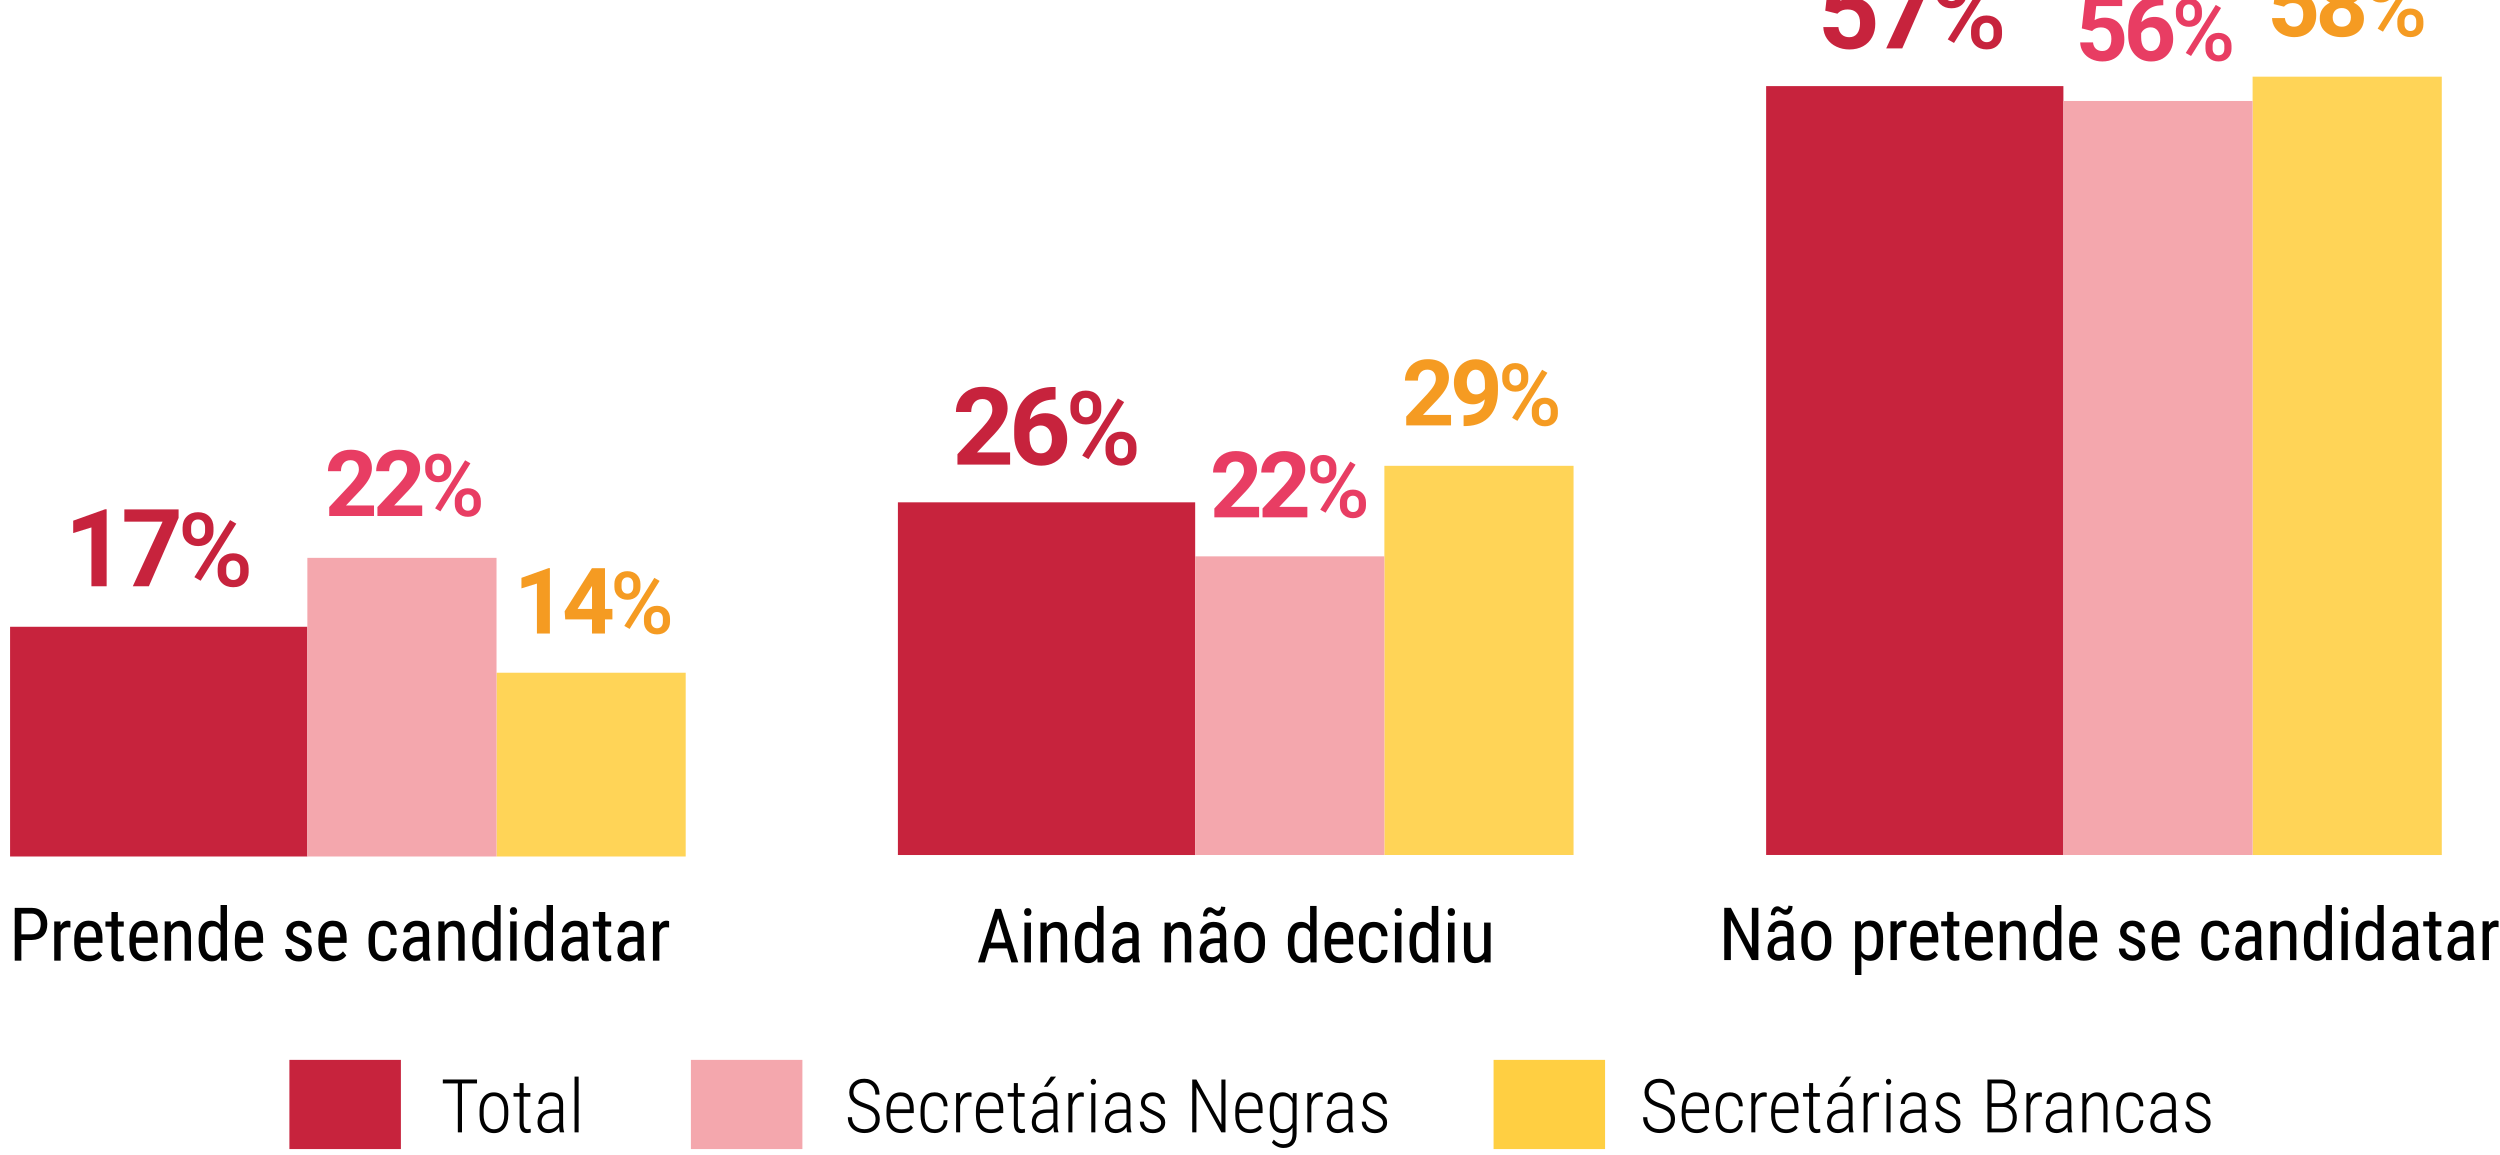 <?xml version="1.0" encoding="UTF-8"?>
<svg id="Camada_1" xmlns="http://www.w3.org/2000/svg" version="1.1" viewBox="0 0 1000 461.9">
  <!-- Generator: Adobe Illustrator 29.1.0, SVG Export Plug-In . SVG Version: 2.1.0 Build 142)  -->
  <defs>
    <style>
      .st0 {
        fill: #010101;
      }

      .st1 {
        fill: #c7233d;
      }

      .st2 {
        fill: #e83d63;
      }

      .st3 {
        fill: #ffd457;
      }

      .st4 {
        fill: #f4a7ad;
      }

      .st5 {
        fill: #ffcf42;
      }

      .st6 {
        fill: #f59b22;
      }
    </style>
  </defs>
  <g>
    <g>
      <path class="st0" d="M402.86,379.35h-7.23l-1.66,5.6h-2.77l6.89-21.41h2.31l6.91,21.41h-2.77l-1.69-5.6h.01ZM396.33,377.05h5.84l-2.92-9.73-2.91,9.73h-.01Z"/>
      <path class="st0" d="M412.58,364.83c0,.44-.13.81-.36,1.1s-.62.44-1.12.44-.85-.15-1.1-.44-.36-.67-.36-1.1.13-.82.36-1.12.61-.46,1.1-.46.86.15,1.11.47.37.68.37,1.11h0ZM412.38,384.96h-2.61v-15.92h2.61v15.92Z"/>
      <path class="st0" d="M418.62,369.05l.07,1.72c1-1.34,2.3-2.01,3.87-2.01,2.82,0,4.24,1.88,4.28,5.63v10.58h-2.58v-10.46c0-1.25-.21-2.13-.62-2.65-.41-.53-1.04-.78-1.87-.78-.64,0-1.23.21-1.74.64-.51.43-.92.99-1.24,1.69v11.56h-2.61v-15.92h2.45-.01Z"/>
      <path class="st0" d="M429.92,376.28c0-2.45.46-4.32,1.38-5.6.91-1.29,2.23-1.93,3.95-1.93,1.52,0,2.71.62,3.56,1.86v-8.24h2.61v22.59h-2.38l-.13-1.71c-.85,1.33-2.07,2-3.66,2s-2.93-.64-3.88-1.92c-.95-1.27-1.41-3.09-1.44-5.42v-1.64h-.01ZM432.52,377.77c0,1.79.27,3.1.79,3.93.53.84,1.39,1.25,2.58,1.25,1.3,0,2.26-.65,2.9-1.95v-8.02c-.67-1.27-1.62-1.9-2.89-1.9s-2.06.42-2.58,1.25c-.53.84-.79,2.13-.81,3.86v1.59h0Z"/>
      <path class="st0" d="M453.29,384.96c-.15-.34-.27-.92-.34-1.73-.92,1.36-2.1,2.03-3.53,2.03s-2.57-.41-3.38-1.22c-.81-.81-1.22-1.95-1.22-3.42,0-1.61.55-2.9,1.65-3.86,1.1-.96,2.61-1.44,4.51-1.46h1.92v-1.69c0-.95-.21-1.62-.63-2.03-.42-.41-1.06-.61-1.93-.61-.78,0-1.43.23-1.92.7s-.74,1.05-.74,1.78h-2.61c0-.82.25-1.59.72-2.33.48-.74,1.12-1.32,1.94-1.74s1.72-.63,2.72-.63c1.62,0,2.86.41,3.72,1.22.85.81,1.29,1.99,1.3,3.54v8.03c0,1.23.18,2.29.5,3.19v.23h-2.71.01ZM449.82,382.88c.64,0,1.25-.18,1.82-.53.57-.35,1-.79,1.26-1.32v-3.8h-1.47c-1.24.02-2.21.29-2.92.83s-1.08,1.29-1.08,2.24c0,.9.19,1.55.55,1.96.36.41.97.61,1.83.61h0Z"/>
      <path class="st0" d="M468.27,369.05l.07,1.72c1-1.34,2.3-2.01,3.87-2.01,2.82,0,4.24,1.88,4.28,5.63v10.58h-2.58v-10.46c0-1.25-.21-2.13-.62-2.65-.41-.53-1.04-.78-1.87-.78-.64,0-1.23.21-1.74.64-.51.43-.92.99-1.24,1.69v11.56h-2.61v-15.92h2.45-.01Z"/>
      <path class="st0" d="M488.31,384.96c-.15-.34-.27-.92-.34-1.73-.92,1.36-2.1,2.03-3.53,2.03s-2.57-.41-3.38-1.22c-.81-.81-1.22-1.95-1.22-3.42,0-1.61.55-2.9,1.65-3.86s2.61-1.44,4.51-1.46h1.92v-1.69c0-.95-.21-1.62-.63-2.03-.42-.41-1.06-.61-1.93-.61-.78,0-1.43.23-1.92.7s-.74,1.05-.74,1.78h-2.61c0-.82.25-1.59.72-2.33s1.12-1.32,1.94-1.74,1.72-.63,2.72-.63c1.62,0,2.86.41,3.72,1.22.85.81,1.29,1.99,1.3,3.54v8.03c0,1.23.18,2.29.5,3.19v.23h-2.71.01ZM490.11,362.84c0,1.03-.26,1.88-.76,2.55-.5.67-1.17,1-1.97,1-.34,0-.64-.05-.89-.15-.25-.11-.56-.3-.96-.61s-.68-.48-.85-.55-.37-.09-.61-.09c-.34,0-.61.15-.83.47s-.33.7-.33,1.18l-1.69-.11c0-1.06.26-1.94.78-2.62s1.17-1.02,1.94-1.02c.29,0,.56.06.79.16s.53.29.89.55.65.43.88.54.47.15.74.15c.34,0,.61-.16.84-.48s.34-.71.34-1.18l1.69.18v.02ZM484.84,382.88c.64,0,1.25-.18,1.82-.53.58-.35,1-.79,1.26-1.32v-3.8h-1.47c-1.24.02-2.21.29-2.92.83s-1.08,1.29-1.08,2.24c0,.9.19,1.55.55,1.96s.97.61,1.83.61h0Z"/>
      <path class="st0" d="M493.7,376.27c0-2.31.56-4.15,1.68-5.49,1.12-1.34,2.61-2.02,4.45-2.02s3.33.65,4.45,1.97c1.12,1.32,1.69,3.11,1.73,5.36v1.67c0,2.3-.56,4.13-1.67,5.47-1.11,1.34-2.61,2.01-4.48,2.01s-3.32-.65-4.43-1.95c-1.11-1.31-1.69-3.07-1.73-5.29v-1.73h-.01ZM496.31,377.77c0,1.64.32,2.92.96,3.86.64.93,1.51,1.4,2.59,1.4,2.29,0,3.47-1.66,3.54-4.97v-1.8c0-1.62-.33-2.91-.97-3.86-.64-.95-1.52-1.41-2.61-1.41s-1.93.47-2.57,1.41c-.64.95-.96,2.23-.96,3.84v1.52h.01Z"/>
      <path class="st0" d="M515.14,376.28c0-2.45.46-4.32,1.38-5.6.92-1.29,2.23-1.93,3.95-1.93,1.52,0,2.71.62,3.56,1.86v-8.24h2.61v22.59h-2.38l-.13-1.71c-.85,1.33-2.07,2-3.66,2s-2.93-.64-3.88-1.92c-.93-1.27-1.41-3.09-1.44-5.42v-1.64h-.01ZM517.75,377.77c0,1.79.27,3.1.79,3.93.53.83,1.39,1.25,2.58,1.25,1.3,0,2.26-.65,2.9-1.95v-8.02c-.67-1.27-1.62-1.9-2.89-1.9s-2.06.42-2.58,1.25c-.53.84-.79,2.13-.81,3.86v1.59h0Z"/>
      <path class="st0" d="M536.01,385.26c-1.97,0-3.49-.6-4.56-1.78-1.06-1.18-1.6-2.91-1.61-5.2v-1.93c0-2.37.51-4.23,1.55-5.59,1.04-1.34,2.48-2.02,4.34-2.02s3.25.6,4.17,1.78c.92,1.18,1.39,3.04,1.41,5.54v1.71h-8.88v.36c0,1.71.32,2.94.96,3.72.64.77,1.57,1.16,2.77,1.16.76,0,1.44-.14,2.02-.43.58-.29,1.13-.75,1.64-1.38l1.36,1.65c-1.13,1.59-2.85,2.38-5.17,2.38v.04ZM535.72,370.99c-1.08,0-1.88.37-2.4,1.11-.51.74-.82,1.89-.89,3.45h6.26v-.35c-.07-1.51-.34-2.58-.82-3.24-.48-.64-1.2-.97-2.17-.97h.01Z"/>
      <path class="st0" d="M549.65,383.04c.86,0,1.55-.27,2.07-.81.51-.54.81-1.3.85-2.29h2.45c-.06,1.53-.6,2.79-1.62,3.8-1.03,1-2.28,1.51-3.76,1.51-1.97,0-3.47-.62-4.51-1.86-1.04-1.24-1.55-3.09-1.55-5.54v-1.75c0-2.41.51-4.23,1.54-5.48s2.52-1.87,4.5-1.87c1.62,0,2.92.51,3.88,1.54.96,1.03,1.46,2.43,1.52,4.22h-2.45c-.06-1.18-.34-2.06-.84-2.65-.5-.58-1.2-.89-2.09-.89-1.16,0-2.01.39-2.57,1.15s-.85,2.01-.86,3.74v2.03c0,1.87.28,3.19.83,3.97.55.77,1.43,1.16,2.63,1.16v.02Z"/>
      <path class="st0" d="M560.78,364.83c0,.44-.12.81-.36,1.1s-.62.44-1.12.44-.85-.15-1.1-.44-.36-.67-.36-1.1.12-.82.36-1.12.61-.46,1.1-.46.86.15,1.11.47c.25.3.37.68.37,1.11ZM560.58,384.96h-2.61v-15.92h2.61v15.92Z"/>
      <path class="st0" d="M563.81,376.28c0-2.45.46-4.32,1.38-5.6.92-1.29,2.23-1.93,3.95-1.93,1.52,0,2.71.62,3.56,1.86v-8.24h2.61v22.59h-2.38l-.13-1.71c-.85,1.33-2.07,2-3.66,2s-2.93-.64-3.88-1.92c-.93-1.27-1.41-3.09-1.44-5.42v-1.64h-.01ZM566.42,377.77c0,1.79.27,3.1.79,3.93.53.83,1.39,1.25,2.58,1.25,1.3,0,2.26-.65,2.9-1.95v-8.02c-.67-1.27-1.62-1.9-2.89-1.9s-2.06.42-2.58,1.25c-.53.84-.79,2.13-.81,3.86v1.59h0Z"/>
      <path class="st0" d="M582.01,364.83c0,.44-.12.81-.36,1.1s-.62.44-1.12.44-.85-.15-1.1-.44-.36-.67-.36-1.1.12-.82.36-1.12.61-.46,1.1-.46.86.15,1.11.47c.25.3.37.68.37,1.11ZM581.81,384.96h-2.61v-15.92h2.61v15.92Z"/>
      <path class="st0" d="M593.72,383.56c-.86,1.12-2.13,1.69-3.77,1.69-1.44,0-2.52-.5-3.26-1.5-.74-.99-1.11-2.44-1.12-4.35v-10.37h2.58v10.18c0,2.48.75,3.72,2.23,3.72,1.58,0,2.66-.7,3.26-2.12v-11.78h2.61v15.92h-2.47l-.06-1.4Z"/>
    </g>
    <g>
      <path class="st6" d="M580.4,170.17h-17.91v-3.56l8.45-9.01c1.16-1.27,2.02-2.38,2.57-3.32.56-.95.83-1.84.83-2.69,0-1.16-.29-2.07-.88-2.74s-1.43-.99-2.51-.99c-1.18,0-2.09.4-2.77,1.21s-1.01,1.87-1.01,3.18h-5.2c0-1.59.38-3.04,1.15-4.36.76-1.32,1.83-2.34,3.22-3.1,1.39-.75,2.97-1.12,4.72-1.12,2.69,0,4.78.64,6.27,1.94,1.48,1.29,2.24,3.12,2.24,5.48,0,1.29-.34,2.61-1,3.95-.67,1.34-1.82,2.9-3.45,4.68l-5.94,6.26h11.23v4.18h0Z"/>
      <path class="st6" d="M593.91,159.73c-1.35,1.33-2.93,2-4.73,2-2.31,0-4.16-.8-5.54-2.38-1.39-1.58-2.08-3.72-2.08-6.41,0-1.71.37-3.28,1.12-4.71.75-1.43,1.79-2.54,3.13-3.34,1.34-.8,2.85-1.19,4.53-1.19s3.25.43,4.59,1.29c1.34.86,2.38,2.1,3.12,3.72.74,1.61,1.12,3.47,1.13,5.54v1.92c0,4.35-1.08,7.78-3.25,10.26-2.17,2.49-5.24,3.82-9.21,3.98l-1.28.02v-4.33l1.15-.02c4.52-.21,6.95-2.32,7.32-6.36h0ZM590.44,157.76c.84,0,1.56-.22,2.16-.64.6-.43,1.06-.95,1.37-1.56v-2.14c0-1.76-.34-3.12-1-4.09s-1.57-1.45-2.69-1.45c-1.04,0-1.9.48-2.56,1.43-.67.95-1,2.15-1,3.58s.33,2.6.98,3.51c.65.92,1.57,1.37,2.76,1.37h-.01Z"/>
    </g>
    <path class="st6" d="M600.89,150.31c0-1.48.48-2.7,1.44-3.65.96-.95,2.21-1.43,3.76-1.43s2.84.48,3.8,1.43c.95.95,1.43,2.2,1.43,3.74v1.22c0,1.47-.48,2.68-1.43,3.63-.95.95-2.2,1.42-3.76,1.42s-2.77-.47-3.76-1.4c-.98-.93-1.48-2.18-1.48-3.76v-1.2h.01ZM603.76,151.61c0,.77.22,1.41.65,1.89.44.48,1,.72,1.71.72s1.27-.24,1.69-.72c.43-.48.64-1.13.64-1.95v-1.23c0-.77-.22-1.41-.65-1.9-.44-.49-1-.73-1.71-.73s-1.28.25-1.7.74c-.43.49-.63,1.13-.63,1.94v1.25h0ZM606.96,168.34l-2.12-1.22,12.01-19.22,2.12,1.22-12.01,19.22ZM612.71,164.15c0-1.51.49-2.73,1.47-3.66.98-.94,2.22-1.41,3.75-1.41s2.78.47,3.76,1.41c.97.94,1.46,2.19,1.46,3.78v1.2c0,1.46-.47,2.67-1.41,3.62-.94.95-2.2,1.43-3.77,1.43s-2.85-.47-3.81-1.41-1.44-2.18-1.44-3.72v-1.23h-.02ZM615.58,165.45c0,.76.22,1.4.67,1.89.45.49,1.01.73,1.71.73s1.29-.23,1.7-.7c.41-.47.62-1.12.62-1.96v-1.27c0-.79-.22-1.42-.65-1.89-.44-.47-1-.71-1.69-.71s-1.27.24-1.7.71-.65,1.12-.65,1.96v1.25-.02Z"/>
    <rect class="st1" x="359.16" y="200.93" width="118.91" height="141.08"/>
    <rect class="st3" x="553.75" y="186.33" width="75.67" height="155.67"/>
    <rect class="st4" x="478.07" y="222.54" width="75.67" height="119.46"/>
    <g>
      <path class="st2" d="M503.65,206.93h-17.91v-3.56l8.45-9.01c1.16-1.27,2.02-2.38,2.57-3.32.56-.95.83-1.84.83-2.69,0-1.16-.29-2.07-.88-2.74s-1.43-.99-2.51-.99c-1.18,0-2.09.4-2.77,1.21-.68.81-1.01,1.87-1.01,3.18h-5.2c0-1.59.38-3.04,1.13-4.36.76-1.32,1.83-2.34,3.22-3.1,1.39-.75,2.97-1.12,4.72-1.12,2.69,0,4.78.64,6.27,1.94,1.48,1.29,2.24,3.12,2.24,5.48,0,1.29-.34,2.61-1,3.95-.67,1.34-1.82,2.9-3.45,4.68l-5.94,6.26h11.23v4.18h.01Z"/>
      <path class="st2" d="M522.93,206.93h-17.91v-3.56l8.45-9.01c1.16-1.27,2.02-2.38,2.57-3.32.56-.95.83-1.84.83-2.69,0-1.16-.29-2.07-.88-2.74s-1.43-.99-2.51-.99c-1.18,0-2.09.4-2.77,1.21s-1.01,1.87-1.01,3.18h-5.2c0-1.59.38-3.04,1.15-4.36.76-1.32,1.83-2.34,3.22-3.1,1.39-.75,2.97-1.12,4.72-1.12,2.69,0,4.78.64,6.27,1.94,1.48,1.29,2.24,3.12,2.24,5.48,0,1.29-.34,2.61-1,3.95-.67,1.34-1.82,2.9-3.45,4.68l-5.94,6.26h11.23v4.18h0Z"/>
    </g>
    <path class="st2" d="M524.13,187.06c0-1.48.48-2.7,1.44-3.65.96-.95,2.21-1.43,3.76-1.43s2.84.48,3.8,1.43c.95.95,1.43,2.2,1.43,3.74v1.22c0,1.47-.48,2.68-1.43,3.63-.95.95-2.2,1.42-3.76,1.42s-2.77-.47-3.76-1.4c-.98-.93-1.48-2.18-1.48-3.76v-1.2h.01ZM527,188.36c0,.77.22,1.41.65,1.89s1,.72,1.71.72,1.27-.24,1.69-.72c.43-.48.64-1.13.64-1.95v-1.23c0-.77-.22-1.41-.65-1.9-.44-.49-1-.73-1.71-.73s-1.28.25-1.7.74c-.43.49-.63,1.13-.63,1.94v1.25h0ZM530.22,205.09l-2.12-1.22,12.01-19.22,2.12,1.22-12.01,19.22ZM535.95,200.91c0-1.51.49-2.73,1.47-3.66.98-.94,2.22-1.41,3.75-1.41s2.78.47,3.76,1.41c.97.94,1.46,2.19,1.46,3.78v1.2c0,1.46-.47,2.67-1.41,3.62-.94.95-2.2,1.43-3.77,1.43s-2.85-.47-3.81-1.41c-.96-.94-1.44-2.18-1.44-3.72v-1.23h-.02ZM538.83,202.2c0,.76.22,1.4.67,1.89.45.49,1.01.73,1.71.73s1.29-.23,1.7-.7.62-1.12.62-1.96v-1.27c0-.79-.22-1.42-.65-1.89-.44-.47-1-.71-1.69-.71s-1.27.24-1.7.71-.65,1.12-.65,1.96v1.25-.02Z"/>
    <g>
      <path class="st1" d="M404.05,185.85h-21.07v-4.18l9.95-10.6c1.36-1.49,2.38-2.79,3.03-3.9.65-1.11.98-2.17.98-3.16,0-1.36-.35-2.44-1.04-3.22-.69-.79-1.68-1.17-2.96-1.17-1.39,0-2.46.48-3.26,1.43-.8.95-1.19,2.2-1.19,3.75h-6.12c0-1.88.45-3.58,1.34-5.13.89-1.55,2.16-2.76,3.78-3.64,1.64-.88,3.48-1.32,5.55-1.32,3.16,0,5.63.76,7.38,2.28s2.63,3.66,2.63,6.43c0,1.52-.39,3.06-1.18,4.65-.79,1.58-2.14,3.41-4.06,5.51l-6.99,7.37h13.22v4.92-.02Z"/>
      <path class="st1" d="M422.22,154.79v5.03h-.59c-2.76.04-4.98.76-6.66,2.15-1.68,1.4-2.69,3.33-3.03,5.8,1.64-1.66,3.7-2.49,6.18-2.49,2.67,0,4.8.96,6.38,2.87,1.58,1.92,2.37,4.44,2.37,7.56,0,2-.44,3.81-1.3,5.43-.86,1.61-2.09,2.88-3.68,3.78-1.58.91-3.37,1.35-5.38,1.35-3.24,0-5.86-1.12-7.84-3.38-2-2.25-2.99-5.26-2.99-9.02v-2.19c0-3.34.63-6.28,1.89-8.83,1.25-2.55,3.06-4.54,5.43-5.93,2.36-1.4,5.09-2.1,8.2-2.13h1.01,0ZM416.26,170.2c-.98,0-1.88.26-2.68.77s-1.4,1.19-1.78,2.03v1.85c0,2.04.4,3.63,1.2,4.78.81,1.15,1.93,1.71,3.38,1.71,1.31,0,2.37-.51,3.17-1.55.81-1.04,1.21-2.37,1.21-4.01s-.4-3.02-1.22-4.05c-.82-1.03-1.92-1.54-3.29-1.54h.01Z"/>
    </g>
    <path class="st1" d="M428.16,162.26c0-1.77.57-3.22,1.7-4.34,1.13-1.13,2.63-1.69,4.47-1.69s3.37.57,4.5,1.69c1.13,1.13,1.69,2.61,1.69,4.44v1.44c0,1.76-.57,3.18-1.69,4.31-1.13,1.12-2.62,1.68-4.46,1.68s-3.29-.56-4.46-1.66c-1.17-1.1-1.76-2.6-1.76-4.46v-1.43.02ZM431.58,163.8c0,.93.26,1.67.77,2.25.51.57,1.19.85,2.04.85s1.49-.28,2.01-.85c.51-.57.76-1.34.76-2.32v-1.47c0-.93-.26-1.68-.77-2.26-.51-.58-1.19-.86-2.04-.86s-1.52.29-2.02.87-.75,1.35-.75,2.3v1.48h0ZM435.39,183.66l-2.51-1.44,14.27-22.83,2.51,1.44-14.27,22.83h0ZM442.21,178.69c0-1.79.58-3.24,1.75-4.35,1.17-1.11,2.65-1.67,4.45-1.67s3.3.56,4.46,1.67,1.73,2.61,1.73,4.49v1.43c0,1.73-.56,3.17-1.68,4.3-1.11,1.13-2.61,1.69-4.48,1.69s-3.38-.56-4.53-1.68c-1.15-1.11-1.71-2.6-1.71-4.43v-1.46h.01ZM445.61,180.24c0,.91.26,1.66.8,2.24.52.58,1.21.87,2.04.87s1.53-.27,2.02-.83.73-1.33.73-2.33v-1.51c0-.94-.26-1.68-.79-2.25s-1.19-.84-2.01-.84-1.51.28-2.02.84c-.51.56-.77,1.34-.77,2.32v1.48h0Z"/>
  </g>
  <g>
    <g>
      <path class="st6" d="M909.47,1.65l1.51-13.28h14.65v4.33h-10.39l-.64,5.62c1.23-.65,2.54-.99,3.93-.99,2.49,0,4.44.77,5.85,2.31,1.41,1.55,2.12,3.71,2.12,6.48,0,1.69-.36,3.2-1.07,4.53-.71,1.33-1.73,2.37-3.06,3.11-1.33.73-2.9,1.1-4.7,1.1-1.58,0-3.04-.32-4.4-.96-1.35-.64-2.42-1.54-3.21-2.7-.79-1.16-1.2-2.49-1.24-3.97h5.14c.11,1.09.49,1.93,1.13,2.54.65.6,1.51.91,2.56.91,1.18,0,2.07-.43,2.7-1.27.63-.84.95-2.04.95-3.58s-.36-2.62-1.09-3.41c-.73-.8-1.77-1.19-3.11-1.19-1.23,0-2.24.33-3,.97l-.5.47-4.12-1.03v.02Z"/>
      <path class="st6" d="M945.02-4.68c0,1.27-.32,2.39-.95,3.37s-1.51,1.77-2.62,2.36c1.27.61,2.27,1.45,3.01,2.52.74,1.07,1.11,2.33,1.11,3.77,0,2.32-.79,4.16-2.37,5.5-1.58,1.34-3.73,2.02-6.45,2.02s-4.88-.68-6.46-2.03c-1.59-1.35-2.39-3.18-2.39-5.5,0-1.45.37-2.7,1.11-3.78.74-1.08,1.75-1.91,3-2.51-1.11-.59-1.98-1.37-2.61-2.36-.62-.98-.94-2.1-.94-3.37,0-2.22.74-4,2.22-5.32,1.48-1.32,3.5-1.98,6.05-1.98s4.55.65,6.04,1.96c1.48,1.31,2.24,3.09,2.24,5.34h-.02ZM940.36,6.97c0-1.13-.33-2.05-.99-2.73-.67-.68-1.55-1.03-2.66-1.03s-1.98.34-2.64,1.01c-.65.68-.99,1.59-.99,2.74s.33,2.01.97,2.69c.64.69,1.55,1.03,2.69,1.03s2.01-.33,2.65-.99c.64-.65.96-1.57.96-2.73h.01ZM939.83-4.43c0-1.01-.27-1.83-.81-2.45-.53-.61-1.3-.93-2.28-.93s-1.72.29-2.26.89c-.53.6-.81,1.43-.81,2.48s.27,1.88.81,2.51c.53.63,1.3.95,2.28.95s1.73-.32,2.27-.95c.53-.63.8-1.47.8-2.51h0Z"/>
    </g>
    <path class="st6" d="M947.09-5.36c0-1.48.48-2.7,1.44-3.65.96-.95,2.21-1.43,3.76-1.43s2.84.48,3.8,1.43c.95.95,1.43,2.2,1.43,3.74v1.22c0,1.47-.48,2.68-1.43,3.63-.95.95-2.2,1.42-3.76,1.42s-2.77-.47-3.76-1.4c-.98-.93-1.48-2.18-1.48-3.76v-1.2h.01ZM949.96-4.06c0,.77.22,1.41.65,1.89.44.48,1,.72,1.71.72s1.27-.24,1.69-.72c.43-.48.64-1.13.64-1.95v-1.23c0-.77-.22-1.41-.65-1.9-.44-.49-1-.73-1.71-.73s-1.28.25-1.7.74-.63,1.13-.63,1.94v1.25h0ZM953.18,12.67l-2.12-1.22,12.01-19.22,2.12,1.22s-12.01,19.22-12.01,19.22ZM958.92,8.48c0-1.51.49-2.73,1.47-3.66.98-.94,2.22-1.41,3.75-1.41s2.78.47,3.76,1.41c.97.94,1.46,2.19,1.46,3.78v1.2c0,1.46-.47,2.67-1.41,3.62-.94.95-2.2,1.43-3.77,1.43s-2.85-.47-3.81-1.41c-.96-.94-1.44-2.18-1.44-3.72v-1.23h-.02ZM961.79,9.78c0,.76.22,1.4.67,1.89.45.49,1.01.73,1.71.73s1.29-.23,1.7-.7.62-1.12.62-1.96v-1.27c0-.79-.22-1.42-.65-1.89s-1-.71-1.69-.71-1.27.24-1.7.71-.65,1.12-.65,1.96v1.25-.02Z"/>
    <rect class="st1" x="706.45" y="34.44" width="118.91" height="307.55"/>
    <rect class="st3" x="901.04" y="30.67" width="75.67" height="311.34"/>
    <rect class="st4" x="825.37" y="40.39" width="75.67" height="301.61"/>
    <g>
      <path class="st2" d="M832.72,11.38l1.51-13.28h14.65V2.43h-10.39l-.64,5.62c1.23-.65,2.54-.99,3.93-.99,2.49,0,4.44.77,5.85,2.31,1.41,1.55,2.12,3.71,2.12,6.48,0,1.69-.36,3.2-1.07,4.53-.71,1.33-1.73,2.37-3.06,3.11-1.33.74-2.9,1.1-4.7,1.1-1.58,0-3.04-.32-4.4-.96s-2.42-1.54-3.21-2.7c-.79-1.16-1.2-2.49-1.24-3.97h5.14c.11,1.09.49,1.93,1.13,2.54.65.6,1.51.91,2.56.91,1.18,0,2.07-.43,2.7-1.27.63-.84.95-2.04.95-3.58s-.36-2.62-1.09-3.41c-.73-.79-1.77-1.19-3.11-1.19-1.23,0-2.24.33-3,.97l-.5.47-4.12-1.03v.02Z"/>
      <path class="st2" d="M865.31-2.16V2.11h-.5c-2.34.03-4.23.64-5.66,1.83-1.43,1.19-2.29,2.82-2.57,4.94,1.39-1.41,3.14-2.12,5.26-2.12,2.27,0,4.08.82,5.42,2.44,1.34,1.63,2.01,3.77,2.01,6.42,0,1.7-.37,3.24-1.1,4.61-.74,1.37-1.78,2.44-3.12,3.22-1.35.76-2.87,1.15-4.57,1.15-2.75,0-4.97-.96-6.66-2.87-1.69-1.91-2.54-4.47-2.54-7.67v-1.87c0-2.84.53-5.34,1.6-7.51,1.07-2.17,2.61-3.85,4.61-5.04,2.01-1.19,4.33-1.79,6.97-1.8h.86v-.02ZM860.25,10.94c-.84,0-1.59.22-2.28.65-.69.44-1.19,1.01-1.51,1.73v1.58c0,1.73.34,3.09,1.03,4.06.69.97,1.64,1.46,2.87,1.46,1.11,0,2.02-.44,2.7-1.32.69-.87,1.04-2.02,1.04-3.41s-.35-2.56-1.04-3.44c-.7-.87-1.63-1.31-2.8-1.31h-.01Z"/>
    </g>
    <path class="st2" d="M870.35,4.37c0-1.48.48-2.7,1.44-3.65.96-.95,2.21-1.43,3.76-1.43s2.84.48,3.8,1.43c.95.95,1.43,2.2,1.43,3.74v1.22c0,1.47-.48,2.68-1.43,3.63-.95.95-2.2,1.42-3.76,1.42s-2.77-.47-3.76-1.4c-.98-.93-1.48-2.18-1.48-3.76v-1.2h.01ZM873.21,5.67c0,.77.22,1.41.65,1.89.44.48,1,.72,1.71.72s1.27-.24,1.69-.72c.43-.48.64-1.13.64-1.95v-1.23c0-.77-.22-1.41-.65-1.9-.44-.49-1-.73-1.71-.73s-1.28.25-1.7.74-.63,1.13-.63,1.94v1.25h0ZM876.42,22.4l-2.12-1.22,12.01-19.22,2.12,1.22s-12.01,19.22-12.01,19.22ZM882.17,18.21c0-1.51.49-2.73,1.47-3.66.98-.94,2.22-1.41,3.75-1.41s2.78.47,3.76,1.41c.97.94,1.46,2.19,1.46,3.78v1.2c0,1.46-.47,2.67-1.41,3.62-.94.95-2.2,1.43-3.77,1.43s-2.85-.47-3.81-1.41c-.96-.94-1.44-2.18-1.44-3.72v-1.23h-.02ZM885.04,19.51c0,.76.22,1.4.67,1.89s1.01.73,1.71.73,1.29-.23,1.7-.7c.41-.47.62-1.12.62-1.96v-1.27c0-.79-.22-1.42-.65-1.89-.44-.47-1-.71-1.69-.71s-1.27.24-1.7.71-.65,1.12-.65,1.96v1.25-.02Z"/>
    <g>
      <path class="st1" d="M730.1,4.25l1.78-15.63h17.23v5.09h-12.23l-.76,6.61c1.45-.77,2.99-1.16,4.62-1.16,2.92,0,5.22.91,6.88,2.73,1.66,1.81,2.49,4.35,2.49,7.62,0,1.98-.41,3.76-1.25,5.33-.84,1.57-2.04,2.79-3.6,3.65-1.56.86-3.4,1.3-5.53,1.3-1.85,0-3.58-.38-5.17-1.13s-2.85-1.81-3.77-3.17c-.93-1.36-1.41-2.92-1.47-4.67h6.04c.13,1.28.58,2.28,1.34,2.99.76.71,1.77,1.07,3.01,1.07,1.39,0,2.44-.49,3.18-1.48.74-.99,1.12-2.4,1.12-4.21s-.43-3.09-1.29-4.01c-.86-.93-2.07-1.4-3.65-1.4-1.45,0-2.63.38-3.52,1.15l-.59.55-4.85-1.2v-.02Z"/>
      <path class="st1" d="M772.79-7.96l-11.89,27.33h-6.43l11.91-25.83h-15.29v-4.92h21.7v3.4h0Z"/>
    </g>
    <path class="st1" d="M774.38-4.21c0-1.77.57-3.22,1.7-4.34,1.13-1.13,2.63-1.69,4.47-1.69s3.37.57,4.5,1.69c1.13,1.13,1.69,2.61,1.69,4.44v1.44c0,1.76-.57,3.18-1.69,4.31-1.13,1.12-2.62,1.68-4.46,1.68s-3.29-.56-4.46-1.66-1.76-2.6-1.76-4.46v-1.43.02ZM777.79-2.67c0,.93.26,1.67.77,2.25.51.57,1.19.85,2.04.85s1.49-.28,2.01-.85c.51-.57.76-1.34.76-2.32v-1.47c0-.93-.26-1.68-.77-2.26-.51-.58-1.19-.86-2.04-.86s-1.52.29-2.02.87c-.5.58-.75,1.35-.75,2.3v1.48h0ZM781.6,17.19l-2.51-1.44,14.27-22.83,2.51,1.44-14.27,22.83ZM788.42,12.21c0-1.79.58-3.24,1.75-4.35,1.17-1.11,2.65-1.67,4.45-1.67s3.3.56,4.46,1.67,1.73,2.61,1.73,4.49v1.43c0,1.73-.56,3.17-1.68,4.3-1.11,1.13-2.61,1.69-4.48,1.69s-3.38-.56-4.53-1.68c-1.15-1.11-1.71-2.6-1.71-4.43v-1.46h.01ZM791.83,13.76c0,.91.26,1.66.8,2.24.52.58,1.21.87,2.04.87s1.53-.27,2.02-.83c.49-.56.73-1.33.73-2.33v-1.51c0-.94-.26-1.68-.79-2.25-.52-.57-1.19-.84-2.01-.84s-1.51.28-2.02.84-.77,1.34-.77,2.32v1.48h0Z"/>
    <g>
      <path class="st0" d="M703.37,384.02h-2.65l-8.37-16.1v16.1h-2.65v-20.89h2.65l8.39,16.17v-16.17h2.61v20.89h.01Z"/>
      <path class="st0" d="M715.27,384.02c-.15-.33-.26-.9-.33-1.69-.9,1.32-2.05,1.98-3.44,1.98s-2.51-.4-3.3-1.19c-.79-.79-1.19-1.9-1.19-3.34,0-1.57.54-2.83,1.61-3.76,1.07-.93,2.54-1.4,4.4-1.43h1.87v-1.65c0-.92-.21-1.58-.62-1.98-.41-.4-1.04-.59-1.88-.59-.76,0-1.39.23-1.87.68-.48.46-.72,1.03-.72,1.73h-2.54c0-.8.24-1.55.71-2.27.47-.72,1.11-1.29,1.89-1.7.79-.41,1.68-.62,2.66-.62,1.58,0,2.79.4,3.63,1.19.83.79,1.25,1.94,1.27,3.46v7.83c0,1.2.17,2.23.49,3.11v.23h-2.65.01ZM717.02,362.45c0,1-.25,1.84-.74,2.49-.49.65-1.14.98-1.93.98-.33,0-.62-.05-.87-.15-.25-.1-.55-.3-.94-.59s-.66-.47-.83-.54-.36-.09-.59-.09c-.33,0-.59.15-.81.46-.22.31-.32.68-.32,1.15l-1.65-.1c0-1.04.25-1.89.76-2.55.51-.66,1.14-.99,1.89-.99.29,0,.55.06.78.16.23.1.51.29.87.54.35.25.64.42.86.52.22.1.46.15.72.15.33,0,.59-.16.82-.47s.33-.7.33-1.15l1.65.17v.02ZM711.88,382.01c.62,0,1.22-.17,1.78-.51s.98-.78,1.23-1.29v-3.71h-1.44c-1.21.02-2.16.29-2.85.81-.7.52-1.05,1.25-1.05,2.19,0,.88.17,1.52.54,1.92.36.4.95.59,1.79.59h0Z"/>
      <path class="st0" d="M720.52,375.55c0-2.26.55-4.05,1.64-5.36,1.09-1.31,2.54-1.97,4.34-1.97s3.25.64,4.34,1.93c1.09,1.28,1.65,3.03,1.69,5.23v1.63c0,2.25-.55,4.03-1.63,5.34s-2.54,1.96-4.37,1.96-3.24-.64-4.32-1.9c-1.08-1.28-1.64-3-1.69-5.17v-1.69h-.01ZM723.07,377.01c0,1.6.31,2.85.94,3.76.63.91,1.47,1.37,2.53,1.37,2.23,0,3.39-1.62,3.46-4.85v-1.76c0-1.58-.32-2.84-.95-3.76s-1.48-1.38-2.54-1.38-1.88.46-2.51,1.38c-.63.92-.94,2.18-.94,3.75v1.48h.01Z"/>
      <path class="st0" d="M753.23,377.01c0,2.46-.44,4.29-1.32,5.5-.89,1.21-2.13,1.81-3.75,1.81s-2.76-.59-3.6-1.77v7.45h-2.52v-21.49h2.29l.13,1.72c.86-1.33,2.08-2.01,3.66-2.01,1.7,0,2.98.59,3.82,1.78.84,1.19,1.28,2.96,1.31,5.33v1.69h-.01ZM750.71,375.56c0-1.74-.27-3.02-.8-3.85-.52-.83-1.39-1.24-2.59-1.24s-2.13.6-2.77,1.82v8.07c.62,1.19,1.55,1.78,2.79,1.78,1.15,0,2-.41,2.53-1.24s.82-2.1.82-3.8v-1.55h.01Z"/>
      <path class="st0" d="M762.62,370.89c-.35-.07-.74-.1-1.15-.1-1.3,0-2.21.71-2.73,2.13v11.11h-2.54v-15.53h2.46l.05,1.57c.68-1.24,1.64-1.87,2.88-1.87.4,0,.74.07,1,.21v2.46l.02.02Z"/>
      <path class="st0" d="M770.14,384.31c-1.93,0-3.41-.58-4.45-1.73-1.04-1.15-1.56-2.84-1.57-5.07v-1.88c0-2.31.5-4.13,1.52-5.45,1.01-1.31,2.42-1.97,4.23-1.97s3.17.58,4.07,1.73c.9,1.15,1.36,2.96,1.38,5.4v1.66h-8.67v.35c0,1.66.31,2.87.94,3.63.63.75,1.53,1.13,2.7,1.13.74,0,1.4-.14,1.97-.42.57-.29,1.11-.73,1.6-1.35l1.32,1.61c-1.11,1.55-2.78,2.33-5.04,2.33v.03ZM769.85,370.4c-1.05,0-1.84.36-2.34,1.08-.5.72-.8,1.85-.87,3.36h6.11v-.34c-.07-1.47-.33-2.52-.8-3.16-.47-.63-1.17-.95-2.12-.95h.01Z"/>
      <path class="st0" d="M781.38,364.74v3.76h2.34v2.05h-2.34v9.64c0,.62.1,1.07.3,1.39.19.32.55.48,1.04.48.33,0,.67-.06,1.01-.17l-.03,2.14c-.57.19-1.16.29-1.77.29-1,0-1.77-.35-2.29-1.07-.52-.72-.79-1.73-.79-3.04v-9.65h-2.37v-2.05h2.37v-3.76h2.53Z"/>
      <path class="st0" d="M792,384.31c-1.93,0-3.41-.58-4.45-1.73-1.04-1.15-1.56-2.84-1.57-5.07v-1.88c0-2.31.5-4.13,1.52-5.45,1.01-1.31,2.42-1.97,4.23-1.97s3.17.58,4.07,1.73c.9,1.15,1.36,2.96,1.38,5.4v1.66h-8.67v.35c0,1.66.31,2.87.94,3.63.63.75,1.53,1.13,2.7,1.13.74,0,1.4-.14,1.97-.42.57-.29,1.11-.73,1.6-1.35l1.32,1.61c-1.11,1.55-2.78,2.33-5.04,2.33v.03ZM791.71,370.4c-1.05,0-1.84.36-2.34,1.08-.5.72-.8,1.85-.87,3.36h6.11v-.34c-.07-1.47-.33-2.52-.8-3.16-.47-.63-1.17-.95-2.12-.95h.01Z"/>
      <path class="st0" d="M802.3,368.51l.07,1.68c.98-1.31,2.25-1.96,3.77-1.96,2.75,0,4.14,1.84,4.17,5.5v10.32h-2.52v-10.21c0-1.22-.21-2.08-.6-2.59-.41-.51-1.01-.76-1.82-.76-.63,0-1.2.21-1.7.63s-.91.97-1.21,1.65v11.28h-2.54v-15.53h2.39-.01Z"/>
      <path class="st0" d="M813.33,375.56c0-2.39.44-4.22,1.35-5.46.9-1.25,2.18-1.88,3.85-1.88,1.48,0,2.65.6,3.48,1.81v-8.04h2.54v22.04h-2.33l-.13-1.66c-.83,1.3-2.02,1.95-3.57,1.95s-2.86-.63-3.79-1.87c-.91-1.24-1.38-3.01-1.4-5.29v-1.6h-.01ZM815.87,377c0,1.74.26,3.02.78,3.83.51.81,1.36,1.22,2.52,1.22,1.27,0,2.2-.64,2.83-1.9v-7.82c-.65-1.24-1.58-1.86-2.82-1.86s-2.01.41-2.52,1.22c-.51.82-.78,2.08-.79,3.76v1.55h0Z"/>
      <path class="st0" d="M833.69,384.31c-1.93,0-3.41-.58-4.45-1.73-1.04-1.15-1.56-2.84-1.57-5.07v-1.88c0-2.31.5-4.13,1.52-5.45,1.01-1.31,2.42-1.97,4.23-1.97s3.17.58,4.07,1.73c.9,1.15,1.36,2.96,1.38,5.4v1.66h-8.67v.35c0,1.66.31,2.87.94,3.63.63.75,1.53,1.13,2.7,1.13.74,0,1.4-.14,1.97-.42.57-.29,1.11-.73,1.6-1.35l1.32,1.61c-1.11,1.55-2.78,2.33-5.04,2.33v.03ZM833.41,370.4c-1.05,0-1.84.36-2.34,1.08-.5.72-.8,1.85-.87,3.36h6.11v-.34c-.07-1.47-.33-2.52-.8-3.16-.47-.63-1.17-.95-2.12-.95h.01Z"/>
      <path class="st0" d="M855.59,380.06c0-.55-.21-1.01-.62-1.4s-1.21-.86-2.38-1.38c-1.37-.57-2.34-1.05-2.9-1.45-.56-.4-.98-.86-1.25-1.37-.27-.51-.41-1.12-.41-1.82,0-1.27.46-2.31,1.38-3.15.92-.83,2.1-1.25,3.53-1.25,1.52,0,2.73.44,3.65,1.32.92.88,1.38,2.01,1.38,3.39h-2.52c0-.7-.24-1.29-.71-1.79s-1.07-.74-1.79-.74-1.33.19-1.76.58c-.42.39-.64.9-.64,1.55,0,.51.16.94.47,1.24.31.32,1.06.73,2.25,1.24,1.88.74,3.17,1.46,3.84,2.17.68.71,1.01,1.6,1.01,2.68,0,1.35-.47,2.43-1.39,3.24-.92.81-2.17,1.21-3.73,1.21s-2.93-.47-3.93-1.39c-1-.92-1.51-2.11-1.51-3.53h2.55c.03.87.3,1.54.79,2.02.49.48,1.2.73,2.1.73.84,0,1.48-.19,1.93-.57.44-.38.66-.89.66-1.53h-.01Z"/>
      <path class="st0" d="M866.69,384.31c-1.93,0-3.41-.58-4.45-1.73-1.04-1.15-1.56-2.84-1.57-5.07v-1.88c0-2.31.5-4.13,1.52-5.45,1.01-1.31,2.42-1.97,4.23-1.97s3.17.58,4.07,1.73c.9,1.15,1.36,2.96,1.38,5.4v1.66h-8.67v.35c0,1.66.31,2.87.94,3.63.63.75,1.53,1.13,2.7,1.13.74,0,1.4-.14,1.97-.42.57-.29,1.11-.73,1.6-1.35l1.32,1.61c-1.11,1.55-2.78,2.33-5.04,2.33v.03ZM866.41,370.4c-1.05,0-1.84.36-2.34,1.08-.5.72-.8,1.85-.87,3.36h6.11v-.34c-.07-1.47-.33-2.52-.8-3.16-.47-.63-1.17-.95-2.12-.95h.01Z"/>
      <path class="st0" d="M886.43,382.14c.84,0,1.52-.26,2.02-.79s.79-1.27.83-2.23h2.39c-.06,1.49-.58,2.73-1.58,3.71s-2.22,1.47-3.67,1.47c-1.93,0-3.39-.6-4.4-1.81-1.01-1.21-1.52-3.01-1.52-5.4v-1.71c0-2.35.5-4.13,1.51-5.35s2.46-1.82,4.39-1.82c1.58,0,2.85.5,3.79,1.51.94,1,1.43,2.37,1.48,4.12h-2.39c-.06-1.15-.33-2.01-.82-2.59-.49-.57-1.17-.87-2.04-.87-1.13,0-1.96.38-2.51,1.12-.55.74-.83,1.96-.84,3.65v1.98c0,1.82.27,3.11.81,3.88.54.75,1.39,1.13,2.57,1.13v.02Z"/>
      <path class="st0" d="M902.34,384.02c-.15-.33-.26-.9-.33-1.69-.9,1.32-2.05,1.98-3.44,1.98s-2.51-.4-3.3-1.19c-.79-.79-1.19-1.9-1.19-3.34,0-1.57.54-2.83,1.61-3.76,1.07-.93,2.54-1.4,4.4-1.43h1.87v-1.65c0-.92-.21-1.58-.62-1.98-.41-.4-1.04-.59-1.88-.59-.76,0-1.39.23-1.87.68-.48.46-.72,1.03-.72,1.73h-2.54c0-.8.24-1.55.71-2.27.47-.72,1.11-1.29,1.89-1.7.79-.41,1.68-.62,2.66-.62,1.58,0,2.79.4,3.63,1.19.83.79,1.25,1.94,1.27,3.46v7.83c0,1.2.17,2.23.49,3.11v.23h-2.65.01ZM898.95,382.01c.62,0,1.22-.17,1.78-.51s.98-.78,1.23-1.29v-3.71h-1.44c-1.21.02-2.16.29-2.85.81-.7.52-1.05,1.25-1.05,2.19,0,.88.17,1.52.54,1.92.36.4.95.59,1.79.59h0Z"/>
      <path class="st0" d="M910.53,368.51l.07,1.68c.98-1.31,2.25-1.96,3.77-1.96,2.75,0,4.14,1.84,4.17,5.5v10.32h-2.52v-10.21c0-1.22-.21-2.08-.6-2.59-.41-.51-1.01-.76-1.82-.76-.63,0-1.2.21-1.7.63-.5.42-.91.97-1.21,1.65v11.28h-2.54v-15.53h2.39-.01Z"/>
      <path class="st0" d="M921.55,375.56c0-2.39.44-4.22,1.35-5.46.9-1.25,2.18-1.88,3.85-1.88,1.48,0,2.65.6,3.48,1.81v-8.04h2.54v22.04h-2.33l-.13-1.66c-.83,1.3-2.02,1.95-3.57,1.95s-2.86-.63-3.79-1.87c-.91-1.24-1.38-3.01-1.4-5.29v-1.6h-.01ZM924.1,377c0,1.74.26,3.02.78,3.83.51.81,1.36,1.22,2.52,1.22,1.27,0,2.2-.64,2.83-1.9v-7.82c-.65-1.24-1.58-1.86-2.82-1.86s-2.01.41-2.52,1.22c-.51.82-.78,2.08-.79,3.76v1.55h0Z"/>
      <path class="st0" d="M939.32,364.39c0,.43-.11.79-.35,1.07-.24.29-.6.43-1.09.43s-.83-.15-1.07-.43-.35-.65-.35-1.07.11-.8.35-1.09.59-.44,1.07-.44.84.15,1.08.46c.24.3.36.66.36,1.08ZM939.11,384.02h-2.54v-15.53h2.54v15.53Z"/>
      <path class="st0" d="M942.27,375.56c0-2.39.44-4.22,1.35-5.46.9-1.25,2.18-1.88,3.85-1.88,1.48,0,2.65.6,3.48,1.81v-8.04h2.54v22.04h-2.33l-.13-1.66c-.83,1.3-2.02,1.95-3.57,1.95s-2.86-.63-3.79-1.87c-.91-1.24-1.38-3.01-1.4-5.29v-1.6h-.01ZM944.81,377c0,1.74.26,3.02.78,3.83.51.81,1.36,1.22,2.52,1.22,1.27,0,2.2-.64,2.83-1.9v-7.82c-.65-1.24-1.58-1.86-2.82-1.86s-2.01.41-2.52,1.22c-.51.82-.78,2.08-.79,3.76v1.55h0Z"/>
      <path class="st0" d="M965.09,384.02c-.15-.33-.26-.9-.33-1.69-.9,1.32-2.05,1.98-3.44,1.98s-2.51-.4-3.3-1.19c-.79-.79-1.19-1.9-1.19-3.34,0-1.57.54-2.83,1.61-3.76,1.07-.93,2.54-1.4,4.4-1.43h1.87v-1.65c0-.92-.21-1.58-.62-1.98-.41-.4-1.04-.59-1.88-.59-.76,0-1.39.23-1.87.68s-.72,1.03-.72,1.73h-2.54c0-.8.24-1.55.71-2.27.47-.72,1.11-1.29,1.89-1.7.8-.41,1.68-.62,2.66-.62,1.58,0,2.79.4,3.63,1.19s1.25,1.94,1.27,3.46v7.83c0,1.2.17,2.23.49,3.11v.23h-2.65.01ZM961.7,382.01c.62,0,1.22-.17,1.78-.51s.98-.78,1.23-1.29v-3.71h-1.44c-1.21.02-2.16.29-2.85.81-.7.52-1.05,1.25-1.05,2.19,0,.88.17,1.52.54,1.92s.95.59,1.79.59h0Z"/>
      <path class="st0" d="M974.2,364.74v3.76h2.34v2.05h-2.34v9.64c0,.62.1,1.07.3,1.39.19.32.55.48,1.04.48.33,0,.67-.06,1.01-.17l-.03,2.14c-.57.19-1.16.29-1.77.29-1,0-1.77-.35-2.29-1.07-.52-.72-.79-1.73-.79-3.04v-9.65h-2.37v-2.05h2.37v-3.76h2.53Z"/>
      <path class="st0" d="M987.26,384.02c-.15-.33-.26-.9-.33-1.69-.9,1.32-2.05,1.98-3.44,1.98s-2.51-.4-3.3-1.19c-.79-.79-1.19-1.9-1.19-3.34,0-1.57.54-2.83,1.61-3.76,1.07-.92,2.54-1.4,4.4-1.43h1.87v-1.65c0-.92-.21-1.58-.62-1.98-.41-.4-1.04-.59-1.88-.59-.76,0-1.39.23-1.87.68-.48.46-.72,1.03-.72,1.73h-2.54c0-.8.24-1.55.71-2.27.47-.72,1.11-1.29,1.89-1.7.8-.41,1.68-.62,2.66-.62,1.58,0,2.79.4,3.63,1.19.83.79,1.25,1.94,1.27,3.46v7.83c0,1.2.17,2.23.49,3.11v.23h-2.65.01ZM983.87,382.01c.62,0,1.22-.17,1.78-.51s.98-.78,1.23-1.29v-3.71h-1.44c-1.21.02-2.16.29-2.85.81-.7.52-1.05,1.25-1.05,2.19,0,.88.17,1.52.54,1.92.36.4.95.59,1.79.59h0Z"/>
      <path class="st0" d="M999.46,370.89c-.35-.07-.74-.1-1.15-.1-1.3,0-2.21.71-2.73,2.13v11.11h-2.54v-15.53h2.46l.05,1.57c.68-1.24,1.64-1.87,2.88-1.87.4,0,.74.07,1,.21v2.46l.02.02Z"/>
    </g>
  </g>
  <g>
    <path class="st6" d="M219.96,253.42h-5.19v-19.99l-6.19,1.92v-4.22l10.82-3.87h.56v26.16h.01Z"/>
    <path class="st6" d="M241.99,243.58h2.97v4.18h-2.97v5.65h-5.19v-5.65h-10.71l-.23-3.26,10.9-17.21h5.24v16.29ZM231.03,243.58h5.78v-9.23l-.34.59-5.44,8.63h0Z"/>
  </g>
  <path class="st6" d="M245.75,233.55c0-1.48.48-2.7,1.44-3.65.96-.95,2.21-1.43,3.76-1.43s2.84.48,3.8,1.43c.95.95,1.43,2.2,1.43,3.74v1.22c0,1.47-.48,2.68-1.43,3.63-.95.95-2.2,1.42-3.76,1.42s-2.77-.47-3.76-1.4c-.98-.93-1.48-2.18-1.48-3.76v-1.2h.01ZM248.62,234.85c0,.77.22,1.41.65,1.89.44.48,1,.72,1.71.72s1.27-.24,1.69-.72.64-1.13.64-1.95v-1.23c0-.77-.22-1.41-.65-1.9-.44-.49-1-.73-1.71-.73s-1.28.25-1.7.74-.63,1.13-.63,1.94v1.25h0ZM251.84,251.58l-2.12-1.22,12.01-19.22,2.12,1.22-12.01,19.22ZM257.57,247.39c0-1.51.49-2.73,1.47-3.66.98-.94,2.22-1.41,3.75-1.41s2.78.47,3.76,1.41c.97.94,1.46,2.19,1.46,3.78v1.2c0,1.46-.47,2.67-1.41,3.62-.94.95-2.2,1.43-3.77,1.43s-2.85-.47-3.81-1.41-1.44-2.18-1.44-3.72v-1.23h-.02ZM260.45,248.69c0,.76.22,1.4.67,1.89.45.49,1.01.73,1.71.73s1.29-.23,1.7-.7c.41-.47.62-1.12.62-1.96v-1.27c0-.79-.22-1.42-.65-1.89s-1-.71-1.69-.71-1.27.24-1.7.71-.65,1.12-.65,1.96v1.25-.02Z"/>
  <rect class="st1" x="4.03" y="250.71" width="118.91" height="91.89"/>
  <rect class="st3" x="198.61" y="269.09" width="75.67" height="73.51"/>
  <rect class="st4" x="122.94" y="223.14" width="75.67" height="119.46"/>
  <g>
    <path class="st2" d="M149.6,206.39h-17.91v-3.56l8.45-9.01c1.16-1.27,2.02-2.38,2.57-3.32.56-.95.84-1.84.84-2.69,0-1.16-.29-2.07-.88-2.74s-1.43-.99-2.51-.99c-1.18,0-2.09.4-2.77,1.21s-1.01,1.87-1.01,3.18h-5.2c0-1.59.38-3.04,1.13-4.36.76-1.32,1.83-2.34,3.22-3.1s2.97-1.12,4.72-1.12c2.69,0,4.79.64,6.27,1.94,1.48,1.3,2.24,3.12,2.24,5.48,0,1.29-.34,2.61-1,3.95-.67,1.34-1.82,2.9-3.45,4.68l-5.94,6.26h11.23v4.18h0Z"/>
    <path class="st2" d="M168.88,206.39h-17.91v-3.56l8.45-9.01c1.16-1.27,2.02-2.38,2.57-3.32.56-.95.84-1.84.84-2.69,0-1.16-.29-2.07-.88-2.74-.59-.67-1.43-.99-2.51-.99-1.18,0-2.09.4-2.77,1.21-.68.81-1.01,1.87-1.01,3.18h-5.2c0-1.59.38-3.04,1.13-4.36.76-1.32,1.83-2.34,3.22-3.1s2.97-1.12,4.72-1.12c2.69,0,4.79.64,6.27,1.94,1.48,1.3,2.24,3.12,2.24,5.48,0,1.29-.34,2.61-1,3.95-.67,1.34-1.82,2.9-3.45,4.68l-5.94,6.26h11.23v4.18h0Z"/>
  </g>
  <path class="st2" d="M170.08,186.53c0-1.48.48-2.7,1.44-3.65.96-.95,2.21-1.43,3.76-1.43s2.84.48,3.8,1.43c.95.95,1.43,2.2,1.43,3.74v1.22c0,1.47-.48,2.68-1.43,3.63s-2.2,1.42-3.76,1.42-2.77-.47-3.76-1.4c-.98-.93-1.48-2.18-1.48-3.76v-1.2h.01ZM172.95,187.82c0,.77.22,1.41.65,1.89.44.48,1,.72,1.71.72s1.27-.24,1.69-.72.64-1.13.64-1.95v-1.23c0-.77-.22-1.41-.65-1.9-.44-.49-1-.73-1.71-.73s-1.28.25-1.7.74c-.43.49-.63,1.13-.63,1.94v1.25h0ZM176.16,204.55l-2.12-1.22,12.01-19.22,2.12,1.22-12.01,19.22ZM181.9,200.36c0-1.51.49-2.73,1.47-3.66.98-.94,2.22-1.41,3.75-1.41s2.78.47,3.76,1.41c.97.94,1.46,2.19,1.46,3.78v1.2c0,1.46-.47,2.67-1.41,3.62-.94.95-2.2,1.43-3.77,1.43s-2.85-.47-3.81-1.41-1.44-2.18-1.44-3.72v-1.23h-.02ZM184.77,201.66c0,.76.22,1.4.67,1.89.45.49,1.01.73,1.71.73s1.29-.23,1.7-.7c.41-.47.62-1.12.62-1.96v-1.27c0-.79-.22-1.42-.65-1.89-.44-.47-1-.71-1.69-.71s-1.27.24-1.7.71c-.44.47-.65,1.12-.65,1.96v1.25-.02Z"/>
  <g>
    <path class="st1" d="M42.67,234.5h-6.1v-23.53l-7.29,2.26v-4.96l12.73-4.56h.65s0,30.79,0,30.79Z"/>
    <path class="st1" d="M71.44,207.17l-11.89,27.33h-6.43l11.91-25.83h-15.29v-4.92h21.7v3.4h0Z"/>
  </g>
  <path class="st1" d="M73.04,210.91c0-1.77.57-3.22,1.7-4.34,1.13-1.13,2.63-1.69,4.47-1.69s3.37.57,4.5,1.69c1.13,1.13,1.69,2.61,1.69,4.44v1.44c0,1.76-.57,3.18-1.69,4.31-1.13,1.12-2.62,1.68-4.46,1.68s-3.29-.56-4.46-1.66c-1.17-1.1-1.76-2.6-1.76-4.46v-1.43.02ZM76.45,212.44c0,.93.26,1.67.77,2.25.51.57,1.19.85,2.04.85s1.49-.28,2.01-.85c.51-.57.76-1.34.76-2.32v-1.47c0-.93-.26-1.68-.77-2.26-.51-.58-1.19-.86-2.04-.86s-1.52.29-2.02.87c-.5.58-.75,1.35-.75,2.3v1.48h0ZM80.26,232.3l-2.51-1.44,14.27-22.83,2.51,1.44-14.27,22.83ZM87.07,227.33c0-1.79.58-3.24,1.75-4.35,1.17-1.11,2.65-1.67,4.45-1.67s3.3.56,4.46,1.67c1.16,1.11,1.73,2.61,1.73,4.49v1.43c0,1.73-.56,3.17-1.68,4.3-1.11,1.13-2.61,1.69-4.48,1.69s-3.38-.56-4.53-1.68c-1.15-1.11-1.71-2.6-1.71-4.43v-1.46h.01ZM90.49,228.88c0,.91.26,1.66.8,2.24.52.58,1.21.87,2.04.87s1.53-.27,2.02-.83c.49-.56.73-1.33.73-2.33v-1.51c0-.94-.26-1.68-.79-2.25-.52-.57-1.19-.84-2.01-.84s-1.51.28-2.02.84c-.51.56-.77,1.34-.77,2.32v1.48h0Z"/>
  <g>
    <path class="st0" d="M8.54,376v8.26h-2.65v-21.12h6.73c1.96,0,3.5.59,4.62,1.76,1.12,1.18,1.68,2.74,1.68,4.69s-.53,3.6-1.6,4.69c-1.07,1.1-2.57,1.67-4.52,1.71h-4.26ZM8.54,373.72h4.08c1.18,0,2.09-.36,2.71-1.06.63-.7.95-1.72.95-3.03s-.32-2.28-.97-3.05c-.65-.76-1.53-1.15-2.67-1.15h-4.09s0,8.3,0,8.3Z"/>
    <path class="st0" d="M28.17,370.99c-.36-.07-.75-.1-1.16-.1-1.31,0-2.24.71-2.75,2.16v11.23h-2.57v-15.7h2.49l.05,1.59c.69-1.26,1.66-1.89,2.92-1.89.4,0,.75.07,1.01.21v2.49l.02.02Z"/>
    <path class="st0" d="M35.78,384.55c-1.95,0-3.45-.59-4.5-1.75-1.05-1.16-1.58-2.87-1.59-5.13v-1.9c0-2.34.51-4.17,1.53-5.51,1.03-1.33,2.44-1.99,4.28-1.99s3.22.59,4.11,1.75c.91,1.16,1.37,3,1.39,5.46v1.68h-8.76v.36c0,1.68.31,2.9.95,3.67s1.54,1.14,2.73,1.14c.75,0,1.42-.14,1.99-.43.58-.29,1.12-.74,1.61-1.36l1.34,1.63c-1.11,1.57-2.81,2.35-5.09,2.35v.03ZM35.49,370.49c-1.06,0-1.86.37-2.36,1.1-.51.73-.81,1.87-.88,3.4h6.18v-.35c-.07-1.49-.33-2.55-.81-3.19-.47-.65-1.19-.96-2.14-.96h.01Z"/>
    <path class="st0" d="M47.14,364.78v3.8h2.36v2.07h-2.36v9.74c0,.62.1,1.08.3,1.41s.55.48,1.05.48c.33,0,.68-.06,1.03-.17l-.03,2.17c-.58.2-1.18.29-1.79.29-1.01,0-1.79-.36-2.32-1.08-.53-.73-.8-1.75-.8-3.08v-9.75h-2.4v-2.07h2.4v-3.8h2.56Z"/>
    <path class="st0" d="M57.86,384.55c-1.95,0-3.45-.59-4.5-1.75-1.05-1.16-1.58-2.87-1.59-5.13v-1.9c0-2.34.51-4.17,1.53-5.51,1.03-1.33,2.44-1.99,4.28-1.99s3.22.59,4.11,1.75c.91,1.16,1.37,3,1.39,5.46v1.68h-8.76v.36c0,1.68.31,2.9.95,3.67s1.54,1.14,2.73,1.14c.75,0,1.42-.14,1.99-.43.58-.29,1.12-.74,1.61-1.36l1.34,1.63c-1.11,1.57-2.81,2.35-5.09,2.35v.03ZM57.58,370.49c-1.06,0-1.86.37-2.36,1.1-.51.73-.81,1.87-.88,3.4h6.18v-.35c-.07-1.49-.33-2.55-.81-3.19-.47-.65-1.19-.96-2.14-.96h.01Z"/>
    <path class="st0" d="M68.28,368.58l.07,1.69c.99-1.33,2.27-1.98,3.82-1.98,2.78,0,4.18,1.86,4.22,5.56v10.43h-2.55v-10.32c0-1.23-.21-2.1-.61-2.62s-1.03-.77-1.84-.77c-.63,0-1.21.21-1.72.63s-.91.98-1.22,1.67v11.4h-2.57v-15.7h2.42-.01Z"/>
    <path class="st0" d="M79.44,375.71c0-2.42.45-4.26,1.36-5.52.91-1.26,2.2-1.9,3.9-1.9,1.5,0,2.67.61,3.52,1.83v-8.13h2.57v22.28h-2.35l-.13-1.68c-.84,1.31-2.04,1.97-3.61,1.97s-2.89-.63-3.83-1.89c-.92-1.26-1.39-3.04-1.42-5.35v-1.61h-.01ZM82,377.17c0,1.76.27,3.05.78,3.87.52.82,1.37,1.23,2.55,1.23,1.28,0,2.22-.65,2.86-1.92v-7.91c-.66-1.26-1.6-1.88-2.85-1.88s-2.03.41-2.55,1.23c-.52.83-.78,2.1-.8,3.8v1.57h0Z"/>
    <path class="st0" d="M100.03,384.55c-1.95,0-3.45-.59-4.5-1.75-1.05-1.16-1.58-2.87-1.59-5.13v-1.9c0-2.34.51-4.17,1.53-5.51,1.03-1.33,2.44-1.99,4.28-1.99s3.22.59,4.11,1.75c.91,1.16,1.37,3,1.39,5.46v1.68h-8.76v.36c0,1.68.31,2.9.95,3.67.63.76,1.54,1.14,2.73,1.14.75,0,1.42-.14,1.99-.43.58-.29,1.12-.74,1.61-1.36l1.34,1.63c-1.11,1.57-2.81,2.35-5.09,2.35v.03ZM99.74,370.49c-1.06,0-1.86.37-2.36,1.1-.51.73-.81,1.87-.88,3.4h6.18v-.35c-.07-1.49-.33-2.55-.81-3.19s-1.19-.96-2.14-.96h.01Z"/>
    <path class="st0" d="M122.19,380.26c0-.55-.21-1.03-.62-1.42-.41-.39-1.22-.86-2.41-1.39-1.38-.58-2.35-1.06-2.93-1.46-.58-.4-.99-.86-1.27-1.38-.28-.52-.41-1.13-.41-1.84,0-1.28.46-2.34,1.39-3.18.93-.84,2.12-1.27,3.57-1.27,1.53,0,2.75.45,3.69,1.34.93.89,1.39,2.03,1.39,3.42h-2.55c0-.7-.24-1.3-.71-1.81s-1.08-.75-1.81-.75-1.35.2-1.78.59c-.43.39-.65.91-.65,1.57,0,.52.16.95.47,1.26.31.32,1.07.74,2.27,1.26,1.9.75,3.2,1.48,3.88,2.19.68.71,1.03,1.61,1.03,2.71,0,1.36-.47,2.46-1.41,3.27s-2.19,1.22-3.77,1.22-2.96-.47-3.98-1.41c-1.01-.93-1.52-2.13-1.52-3.57h2.58c.03.88.3,1.56.8,2.04.5.48,1.21.74,2.12.74.85,0,1.5-.2,1.95-.58.45-.38.67-.9.67-1.54h-.01Z"/>
    <path class="st0" d="M133.44,384.55c-1.95,0-3.45-.59-4.5-1.75-1.05-1.16-1.58-2.87-1.59-5.13v-1.9c0-2.34.51-4.17,1.53-5.51,1.03-1.34,2.44-1.99,4.28-1.99s3.22.59,4.11,1.75c.91,1.16,1.37,3,1.39,5.46v1.68h-8.76v.36c0,1.68.31,2.9.95,3.67.63.76,1.54,1.14,2.73,1.14.75,0,1.42-.14,1.99-.43.58-.29,1.12-.74,1.61-1.36l1.34,1.63c-1.11,1.57-2.81,2.35-5.09,2.35v.03ZM133.14,370.49c-1.06,0-1.86.37-2.36,1.1-.51.73-.81,1.87-.88,3.4h6.18v-.35c-.07-1.49-.33-2.55-.81-3.19-.47-.65-1.19-.96-2.14-.96h.01Z"/>
    <path class="st0" d="M153.39,382.36c.85,0,1.53-.27,2.04-.8s.8-1.28.84-2.26h2.42c-.06,1.51-.59,2.75-1.6,3.75-1.01.99-2.25,1.49-3.71,1.49-1.95,0-3.42-.61-4.45-1.83-1.03-1.22-1.53-3.04-1.53-5.46v-1.73c0-2.37.51-4.17,1.52-5.41,1.01-1.23,2.49-1.84,4.44-1.84,1.6,0,2.88.51,3.83,1.52.95,1.01,1.44,2.4,1.5,4.16h-2.42c-.06-1.16-.33-2.03-.83-2.62-.5-.59-1.19-.88-2.06-.88-1.14,0-1.98.38-2.54,1.13-.55.75-.84,1.98-.85,3.69v2.01c0,1.84.28,3.15.82,3.92.54.77,1.41,1.14,2.59,1.14v.02Z"/>
    <path class="st0" d="M169.47,384.27c-.15-.33-.27-.91-.33-1.71-.91,1.34-2.07,2.01-3.48,2.01s-2.54-.4-3.33-1.2c-.8-.8-1.2-1.92-1.2-3.38,0-1.59.54-2.86,1.63-3.8,1.08-.95,2.57-1.42,4.45-1.44h1.89v-1.67c0-.93-.21-1.6-.62-2.01s-1.05-.6-1.9-.6c-.77,0-1.41.23-1.89.69s-.73,1.04-.73,1.75h-2.57c0-.81.24-1.57.71-2.29.47-.73,1.11-1.3,1.91-1.72.81-.41,1.69-.62,2.69-.62,1.6,0,2.82.4,3.67,1.2s1.27,1.96,1.28,3.49v7.92c0,1.21.17,2.26.5,3.15v.23h-2.67.01ZM166.05,382.23c.63,0,1.23-.17,1.8-.52.56-.35.99-.78,1.24-1.3v-3.75h-1.45c-1.22.02-2.18.29-2.88.82-.7.53-1.06,1.27-1.06,2.21,0,.89.18,1.53.54,1.94.36.4.96.6,1.81.6h0Z"/>
    <path class="st0" d="M177.75,368.58l.07,1.69c.99-1.33,2.27-1.98,3.82-1.98,2.78,0,4.18,1.86,4.22,5.56v10.43h-2.55v-10.32c0-1.23-.21-2.1-.61-2.62-.4-.52-1.03-.77-1.84-.77-.63,0-1.21.21-1.72.63s-.91.98-1.22,1.67v11.4h-2.57v-15.7h2.42-.01Z"/>
    <path class="st0" d="M188.9,375.71c0-2.42.45-4.26,1.36-5.52.91-1.26,2.2-1.9,3.9-1.9,1.5,0,2.67.61,3.52,1.83v-8.13h2.57v22.28h-2.35l-.13-1.68c-.84,1.31-2.04,1.97-3.61,1.97s-2.89-.63-3.83-1.89c-.92-1.26-1.39-3.04-1.42-5.35v-1.61h-.01ZM191.47,377.17c0,1.76.27,3.05.78,3.87.52.82,1.37,1.23,2.55,1.23,1.28,0,2.22-.65,2.86-1.92v-7.91c-.66-1.26-1.6-1.88-2.85-1.88s-2.03.41-2.55,1.23c-.52.83-.78,2.1-.8,3.8v1.57h0Z"/>
    <path class="st0" d="M206.84,364.42c0,.44-.13.8-.36,1.08s-.61.44-1.11.44-.84-.15-1.08-.44-.36-.66-.36-1.08.13-.81.36-1.11.6-.45,1.08-.45.85.15,1.1.46.37.67.37,1.1ZM206.65,384.27h-2.57v-15.7h2.57v15.7Z"/>
    <path class="st0" d="M209.84,375.71c0-2.42.45-4.26,1.36-5.52.9-1.27,2.2-1.9,3.9-1.9,1.5,0,2.67.61,3.52,1.83v-8.13h2.57v22.28h-2.35l-.13-1.68c-.84,1.31-2.04,1.97-3.61,1.97s-2.89-.63-3.83-1.89c-.92-1.26-1.39-3.04-1.42-5.35v-1.61h-.01ZM212.41,377.17c0,1.76.27,3.05.78,3.87.52.82,1.37,1.23,2.55,1.23,1.28,0,2.22-.65,2.86-1.92v-7.91c-.66-1.26-1.6-1.88-2.85-1.88s-2.03.41-2.55,1.23c-.52.83-.78,2.1-.8,3.8v1.57h0Z"/>
    <path class="st0" d="M232.89,384.27c-.15-.33-.27-.91-.33-1.71-.91,1.34-2.07,2.01-3.48,2.01s-2.54-.4-3.33-1.2c-.8-.8-1.2-1.92-1.2-3.38,0-1.59.54-2.86,1.63-3.8,1.08-.95,2.57-1.42,4.45-1.44h1.89v-1.67c0-.93-.21-1.6-.62-2.01-.41-.4-1.05-.6-1.9-.6-.77,0-1.41.23-1.89.69s-.73,1.04-.73,1.75h-2.57c0-.81.24-1.57.71-2.29.47-.73,1.11-1.3,1.91-1.72.81-.41,1.69-.62,2.69-.62,1.6,0,2.82.4,3.67,1.2s1.27,1.96,1.28,3.49v7.92c0,1.21.17,2.26.5,3.15v.23h-2.67.01ZM229.47,382.23c.63,0,1.23-.17,1.8-.52.56-.35.99-.78,1.24-1.3v-3.75h-1.45c-1.22.02-2.18.29-2.88.82-.7.53-1.06,1.27-1.06,2.21,0,.89.18,1.53.54,1.94s.96.6,1.81.6h0Z"/>
    <path class="st0" d="M242.11,364.78v3.8h2.36v2.07h-2.36v9.74c0,.62.1,1.08.3,1.41.2.32.55.48,1.05.48.33,0,.68-.06,1.03-.17l-.03,2.17c-.58.2-1.18.29-1.79.29-1.01,0-1.79-.36-2.32-1.08-.53-.73-.8-1.75-.8-3.08v-9.75h-2.4v-2.07h2.4v-3.8h2.56Z"/>
    <path class="st0" d="M255.3,384.27c-.15-.33-.27-.91-.33-1.71-.91,1.34-2.07,2.01-3.48,2.01s-2.54-.4-3.33-1.2c-.8-.8-1.2-1.92-1.2-3.38,0-1.59.54-2.86,1.63-3.8,1.08-.95,2.57-1.42,4.45-1.44h1.89v-1.67c0-.93-.21-1.6-.62-2.01s-1.05-.6-1.9-.6c-.77,0-1.41.23-1.89.69s-.73,1.04-.73,1.75h-2.57c0-.81.24-1.57.71-2.29.47-.73,1.11-1.3,1.91-1.72.81-.41,1.69-.62,2.69-.62,1.6,0,2.82.4,3.67,1.2s1.27,1.96,1.28,3.49v7.92c0,1.21.17,2.26.5,3.15v.23h-2.67.01ZM251.89,382.23c.63,0,1.23-.17,1.8-.52.56-.35.99-.78,1.24-1.3v-3.75h-1.45c-1.22.02-2.18.29-2.88.82-.7.53-1.06,1.27-1.06,2.21,0,.89.18,1.53.54,1.94.36.4.96.6,1.81.6h0Z"/>
    <path class="st0" d="M267.65,370.99c-.36-.07-.75-.1-1.16-.1-1.31,0-2.24.71-2.75,2.16v11.23h-2.57v-15.7h2.49l.05,1.59c.69-1.26,1.66-1.89,2.92-1.89.4,0,.75.07,1.01.21v2.49l.02.02Z"/>
  </g>
  <g>
    <g>
      <path class="st0" d="M668.34,447.74c0-1.18-.34-2.11-1.01-2.79-.67-.68-1.93-1.33-3.77-1.95-1.84-.62-3.19-1.31-4.05-2.08-1.13-1-1.7-2.31-1.7-3.95s.56-2.93,1.67-3.95c1.11-1.02,2.55-1.52,4.31-1.52s3.27.59,4.41,1.77c1.14,1.18,1.71,2.7,1.71,4.56h-1.67c0-1.42-.4-2.57-1.2-3.45s-1.88-1.31-3.26-1.31-2.39.36-3.16,1.08c-.77.72-1.15,1.65-1.15,2.79,0,1.06.36,1.94,1.09,2.61s1.88,1.28,3.47,1.81c1.59.53,2.79,1.07,3.6,1.64s1.41,1.23,1.8,2c.39.76.58,1.66.58,2.7,0,1.66-.56,2.99-1.68,4s-2.6,1.52-4.44,1.52c-1.24,0-2.37-.25-3.39-.76s-1.82-1.24-2.39-2.19c-.58-.95-.86-2.08-.86-3.38h1.66c0,1.49.45,2.66,1.35,3.51s2.11,1.28,3.64,1.28c1.34,0,2.41-.36,3.22-1.07.81-.72,1.21-1.67,1.21-2.87h.01Z"/>
      <path class="st0" d="M678.62,453.23c-1.85,0-3.3-.6-4.34-1.81s-1.58-2.93-1.6-5.17v-1.92c0-2.3.5-4.11,1.51-5.42,1.01-1.31,2.39-1.97,4.15-1.97s3,.56,3.9,1.67c.89,1.11,1.35,2.82,1.37,5.11v1.51h-9.34v.89c0,1.8.39,3.19,1.15,4.17.77.98,1.86,1.47,3.26,1.47,1.55,0,2.8-.57,3.76-1.7l.84,1.07c-1.03,1.4-2.58,2.11-4.68,2.11h.02ZM678.34,438.45c-1.27,0-2.24.45-2.93,1.34-.68.9-1.06,2.2-1.13,3.93h7.71v-.42c-.08-3.23-1.3-4.85-3.66-4.85h0Z"/>
      <path class="st0" d="M692,451.72c1.12,0,1.98-.31,2.58-.94s.92-1.53.97-2.7h1.55c-.08,1.61-.59,2.87-1.54,3.78-.95.91-2.14,1.37-3.57,1.37-1.87,0-3.28-.6-4.23-1.79-.95-1.2-1.44-2.97-1.46-5.32v-1.92c0-2.4.48-4.21,1.43-5.43s2.37-1.83,4.25-1.83c1.56,0,2.79.49,3.69,1.47s1.38,2.35,1.44,4.12h-1.55c-.05-1.3-.38-2.3-.99-3.01s-1.47-1.07-2.58-1.07c-1.39,0-2.42.47-3.07,1.41s-.98,2.38-.98,4.32v1.78c0,2.01.33,3.47.99,4.39.66.91,1.68,1.37,3.08,1.37h-.01Z"/>
      <path class="st0" d="M706.68,438.74c-.39-.07-.73-.1-1.02-.1-.89,0-1.64.3-2.24.91s-1.03,1.46-1.28,2.54v10.85h-1.61v-15.71h1.58l.03,2.35c.76-1.76,1.96-2.64,3.6-2.64.43,0,.75.06.97.19l-.03,1.61h0Z"/>
      <path class="st0" d="M714.4,453.23c-1.85,0-3.3-.6-4.34-1.81-1.05-1.21-1.58-2.93-1.6-5.17v-1.92c0-2.3.5-4.11,1.51-5.42s2.39-1.97,4.15-1.97,3,.56,3.9,1.67c.89,1.11,1.35,2.82,1.37,5.11v1.51h-9.34v.89c0,1.8.39,3.19,1.15,4.17.77.98,1.86,1.47,3.26,1.47,1.55,0,2.8-.57,3.76-1.7l.84,1.07c-1.03,1.4-2.58,2.11-4.68,2.11h.02ZM714.12,438.45c-1.27,0-2.24.45-2.93,1.34-.68.9-1.06,2.2-1.13,3.93h7.71v-.42c-.08-3.23-1.3-4.85-3.66-4.85h0Z"/>
      <path class="st0" d="M725.25,433.23v4.01h2.69v1.45h-2.69v10.44c0,.86.13,1.5.38,1.92.26.42.69.63,1.29.63.26,0,.65-.05,1.16-.15l.04,1.45c-.37.16-.9.25-1.58.25-1.89,0-2.86-1.3-2.9-3.89v-10.66h-2.42v-1.45h2.42v-4.01h1.61Z"/>
      <path class="st0" d="M739.75,452.94c-.15-.5-.24-1.23-.29-2.18-.48.78-1.11,1.39-1.87,1.82s-1.58.65-2.48.65c-1.36,0-2.41-.38-3.17-1.15-.76-.76-1.13-1.85-1.13-3.27,0-1.54.52-2.76,1.57-3.66s2.5-1.36,4.35-1.36h2.7v-2.19c0-1.12-.28-1.93-.84-2.42s-1.37-.73-2.45-.73c-1,0-1.81.29-2.45.87s-.96,1.33-.96,2.25h-1.61c0-1.3.48-2.39,1.45-3.29s2.18-1.34,3.64-1.34c1.58,0,2.77.4,3.59,1.19s1.22,1.95,1.22,3.47v7.71c0,1.54.14,2.69.42,3.46v.17h-1.71.02ZM735.32,451.68c.95,0,1.79-.25,2.52-.74.73-.49,1.27-1.15,1.6-1.97v-3.82h-2.56c-1.47.02-2.58.35-3.32.98s-1.12,1.49-1.12,2.56c0,1.99.96,2.99,2.87,2.99h.01ZM738.4,430.64h2.11l-3.35,4.08h-1.52l2.77-4.08h-.01Z"/>
      <path class="st0" d="M751.6,438.74c-.39-.07-.73-.1-1.02-.1-.89,0-1.64.3-2.24.91s-1.03,1.46-1.28,2.54v10.85h-1.61v-15.71h1.58l.03,2.35c.76-1.76,1.96-2.64,3.6-2.64.43,0,.75.06.97.19l-.03,1.61h0Z"/>
      <path class="st0" d="M754.37,432.7c0-.33.09-.61.28-.84s.45-.35.78-.35.6.12.79.35.28.51.28.84-.09.61-.28.83c-.19.23-.45.34-.79.34s-.6-.11-.78-.34-.28-.51-.28-.83ZM756.23,452.94h-1.63v-15.71h1.63v15.71Z"/>
      <path class="st0" d="M768.99,452.94c-.15-.5-.24-1.23-.29-2.18-.48.78-1.11,1.39-1.87,1.82s-1.58.65-2.48.65c-1.36,0-2.41-.38-3.17-1.15-.76-.76-1.13-1.85-1.13-3.27,0-1.54.52-2.76,1.57-3.66s2.5-1.36,4.35-1.36h2.7v-2.19c0-1.12-.28-1.93-.84-2.42s-1.37-.73-2.45-.73c-1,0-1.81.29-2.45.87s-.96,1.33-.96,2.25h-1.61c0-1.3.48-2.39,1.45-3.29s2.18-1.34,3.64-1.34c1.58,0,2.77.4,3.59,1.19s1.22,1.95,1.22,3.47v7.71c0,1.54.14,2.69.42,3.46v.17h-1.71.02ZM764.56,451.68c.95,0,1.79-.25,2.52-.74.73-.49,1.27-1.15,1.6-1.97v-3.82h-2.56c-1.47.02-2.58.35-3.32.98s-1.12,1.49-1.12,2.56c0,1.99.96,2.99,2.87,2.99h.01Z"/>
      <path class="st0" d="M782.54,449.07c0-.68-.28-1.27-.84-1.77s-1.51-1.06-2.85-1.67c-1.34-.6-2.28-1.11-2.81-1.51s-.92-.84-1.18-1.31-.38-1.04-.38-1.68c0-1.21.44-2.21,1.31-3s2-1.18,3.38-1.18c1.49,0,2.68.42,3.57,1.26s1.34,1.96,1.34,3.34h-1.61c0-.89-.3-1.63-.91-2.21s-1.4-.88-2.38-.88-1.7.24-2.26.73c-.56.48-.83,1.11-.83,1.89,0,.63.21,1.14.64,1.54s1.35.93,2.76,1.61c1.46.64,2.47,1.17,3.02,1.58s.97.88,1.25,1.39.42,1.11.42,1.81c0,1.3-.45,2.33-1.35,3.09s-2.09,1.15-3.56,1.15c-1.56,0-2.82-.43-3.78-1.28s-1.45-1.95-1.45-3.3h1.63c.05.97.37,1.73.98,2.26.6.53,1.48.8,2.62.8.99,0,1.78-.24,2.38-.72s.9-1.13.9-1.93h-.01Z"/>
      <path class="st0" d="M794.98,452.94v-21.14h5.36c1.91,0,3.35.47,4.33,1.4.98.93,1.47,2.31,1.47,4.13,0,1.08-.25,2.03-.76,2.83s-1.2,1.38-2.09,1.74c1.03.26,1.86.86,2.49,1.79.63.93.95,2.03.95,3.29,0,1.84-.5,3.29-1.51,4.36-1.01,1.07-2.43,1.6-4.28,1.6h-5.97.01ZM796.64,441.27h3.85c1.26,0,2.24-.33,2.93-1,.7-.67,1.05-1.66,1.05-2.98s-.34-2.34-1.02-2.97-1.72-.95-3.1-.95h-3.7v7.9h0ZM796.64,442.78v8.62h4.38c1.26,0,2.25-.39,2.98-1.16.73-.78,1.09-1.85,1.09-3.23,0-1.28-.34-2.3-1.01-3.05-.67-.76-1.61-1.15-2.81-1.18h-4.63Z"/>
      <path class="st0" d="M816.72,438.74c-.39-.07-.73-.1-1.02-.1-.89,0-1.64.3-2.24.91s-1.03,1.46-1.28,2.54v10.85h-1.61v-15.71h1.58l.03,2.35c.76-1.76,1.96-2.64,3.6-2.64.43,0,.75.06.97.19l-.03,1.61h0Z"/>
      <path class="st0" d="M827.26,452.94c-.15-.5-.24-1.23-.29-2.18-.48.78-1.11,1.39-1.87,1.82s-1.58.65-2.48.65c-1.36,0-2.41-.38-3.17-1.15s-1.13-1.85-1.13-3.27c0-1.54.52-2.76,1.57-3.66s2.5-1.36,4.35-1.36h2.7v-2.19c0-1.12-.28-1.93-.84-2.42s-1.37-.73-2.45-.73c-1,0-1.81.29-2.45.87s-.96,1.33-.96,2.25h-1.61c0-1.3.48-2.39,1.45-3.29s2.18-1.34,3.64-1.34c1.58,0,2.77.4,3.59,1.19s1.22,1.95,1.22,3.47v7.71c0,1.54.14,2.69.42,3.46v.17h-1.71.02ZM822.83,451.68c.95,0,1.79-.25,2.52-.74.73-.49,1.27-1.15,1.6-1.97v-3.82h-2.56c-1.47.02-2.58.35-3.32.98-.75.63-1.12,1.49-1.12,2.56,0,1.99.96,2.99,2.87,2.99h.01Z"/>
      <path class="st0" d="M834.49,437.23l.04,2.5c.46-.85,1.06-1.53,1.78-2.03.72-.5,1.54-.76,2.46-.76,2.74,0,4.14,1.82,4.21,5.47v10.53h-1.6v-10.35c0-1.4-.26-2.44-.74-3.11s-1.24-1-2.28-1c-.84,0-1.6.32-2.27.95-.67.63-1.18,1.5-1.53,2.61v10.9h-1.61v-15.71h1.54Z"/>
      <path class="st0" d="M852.23,451.72c1.12,0,1.98-.31,2.58-.94s.92-1.53.97-2.7h1.55c-.08,1.61-.59,2.87-1.54,3.78-.95.91-2.14,1.37-3.57,1.37-1.87,0-3.28-.6-4.23-1.79-.95-1.2-1.44-2.97-1.46-5.32v-1.92c0-2.4.48-4.21,1.43-5.43s2.37-1.83,4.25-1.83c1.56,0,2.79.49,3.69,1.47s1.38,2.35,1.44,4.12h-1.55c-.05-1.3-.38-2.3-.99-3.01s-1.47-1.07-2.58-1.07c-1.39,0-2.42.47-3.07,1.41s-.98,2.38-.98,4.32v1.78c0,2.01.33,3.47.99,4.39s1.68,1.37,3.08,1.37h-.01Z"/>
      <path class="st0" d="M869.06,452.94c-.15-.5-.24-1.23-.29-2.18-.48.78-1.11,1.39-1.87,1.82s-1.58.65-2.48.65c-1.36,0-2.41-.38-3.17-1.15-.76-.76-1.13-1.85-1.13-3.27,0-1.54.52-2.76,1.57-3.66s2.5-1.36,4.35-1.36h2.7v-2.19c0-1.12-.28-1.93-.84-2.42s-1.37-.73-2.45-.73c-1,0-1.81.29-2.45.87s-.96,1.33-.96,2.25h-1.61c0-1.3.48-2.39,1.45-3.29s2.18-1.34,3.64-1.34c1.58,0,2.77.4,3.59,1.19s1.22,1.95,1.22,3.47v7.71c0,1.54.14,2.69.42,3.46v.17h-1.71.02ZM864.63,451.68c.95,0,1.79-.25,2.52-.74.73-.49,1.27-1.15,1.6-1.97v-3.82h-2.56c-1.47.02-2.58.35-3.32.98s-1.12,1.49-1.12,2.56c0,1.99.96,2.99,2.87,2.99h.01Z"/>
      <path class="st0" d="M882.6,449.07c0-.68-.28-1.27-.84-1.77s-1.51-1.06-2.85-1.67c-1.34-.6-2.28-1.11-2.81-1.51s-.92-.84-1.18-1.31-.38-1.04-.38-1.68c0-1.21.44-2.21,1.31-3s2-1.18,3.38-1.18c1.49,0,2.68.42,3.57,1.26s1.34,1.96,1.34,3.34h-1.61c0-.89-.3-1.63-.91-2.21s-1.4-.88-2.38-.88-1.7.24-2.26.73-.83,1.11-.83,1.89c0,.63.21,1.14.64,1.54s1.35.93,2.76,1.61c1.46.64,2.47,1.17,3.02,1.58s.97.88,1.25,1.39.42,1.11.42,1.81c0,1.3-.45,2.33-1.35,3.09s-2.09,1.15-3.56,1.15c-1.56,0-2.82-.43-3.78-1.28s-1.45-1.95-1.45-3.3h1.63c.05.97.37,1.73.98,2.26.6.53,1.48.8,2.62.8.99,0,1.78-.24,2.38-.72s.9-1.13.9-1.93h-.01Z"/>
    </g>
    <rect class="st5" x="597.43" y="423.95" width="44.6" height="35.68"/>
    <rect class="st4" x="276.36" y="423.95" width="44.6" height="35.68"/>
    <g>
      <path class="st0" d="M350.24,447.74c0-1.18-.34-2.11-1.01-2.79s-1.93-1.33-3.77-1.95c-1.84-.62-3.19-1.31-4.05-2.08-1.13-1-1.7-2.31-1.7-3.95s.56-2.93,1.67-3.95c1.11-1.02,2.55-1.52,4.31-1.52s3.27.59,4.41,1.77,1.71,2.7,1.71,4.56h-1.67c0-1.42-.4-2.57-1.2-3.45s-1.89-1.31-3.26-1.31-2.39.36-3.16,1.08-1.15,1.65-1.15,2.79c0,1.06.36,1.94,1.09,2.61s1.88,1.28,3.47,1.81,2.79,1.07,3.6,1.64,1.41,1.23,1.8,2c.39.76.58,1.66.58,2.7,0,1.66-.56,2.99-1.68,4s-2.6,1.52-4.44,1.52c-1.24,0-2.37-.25-3.39-.76s-1.82-1.24-2.4-2.19-.86-2.08-.86-3.38h1.66c0,1.49.45,2.66,1.35,3.51s2.11,1.28,3.64,1.28c1.34,0,2.41-.36,3.22-1.07s1.21-1.67,1.21-2.87h.02Z"/>
      <path class="st0" d="M360.52,453.23c-1.85,0-3.3-.6-4.34-1.81-1.05-1.21-1.58-2.93-1.6-5.17v-1.92c0-2.3.5-4.11,1.51-5.42s2.39-1.97,4.15-1.97,3,.56,3.9,1.67,1.35,2.82,1.37,5.11v1.51h-9.34v.89c0,1.8.38,3.19,1.15,4.17s1.86,1.47,3.26,1.47c1.55,0,2.8-.57,3.76-1.7l.84,1.07c-1.03,1.4-2.58,2.11-4.68,2.11h.02ZM360.25,438.45c-1.27,0-2.24.45-2.93,1.34s-1.06,2.2-1.13,3.93h7.71v-.42c-.08-3.23-1.3-4.85-3.66-4.85h.01Z"/>
      <path class="st0" d="M373.91,451.72c1.12,0,1.98-.31,2.58-.94s.92-1.53.97-2.7h1.55c-.08,1.61-.59,2.87-1.54,3.78s-2.14,1.37-3.57,1.37c-1.87,0-3.28-.6-4.23-1.79s-1.44-2.97-1.46-5.32v-1.92c0-2.4.48-4.21,1.43-5.43.95-1.22,2.37-1.83,4.25-1.83,1.56,0,2.79.49,3.69,1.47s1.38,2.35,1.44,4.12h-1.55c-.05-1.3-.38-2.3-.99-3.01s-1.47-1.07-2.58-1.07c-1.39,0-2.42.47-3.07,1.41s-.98,2.38-.98,4.32v1.78c0,2.01.33,3.47.99,4.39.66.91,1.68,1.37,3.08,1.37h0Z"/>
      <path class="st0" d="M388.59,438.74c-.39-.07-.73-.1-1.02-.1-.89,0-1.64.3-2.24.91s-1.03,1.46-1.28,2.54v10.85h-1.61v-15.71h1.58l.03,2.35c.76-1.76,1.96-2.64,3.6-2.64.43,0,.75.06.97.19l-.03,1.61h0Z"/>
      <path class="st0" d="M396.31,453.23c-1.85,0-3.3-.6-4.34-1.81-1.05-1.21-1.58-2.93-1.6-5.17v-1.92c0-2.3.5-4.11,1.51-5.42,1.01-1.31,2.39-1.97,4.15-1.97s3,.56,3.9,1.67,1.35,2.82,1.37,5.11v1.51h-9.34v.89c0,1.8.38,3.19,1.15,4.17s1.86,1.47,3.26,1.47c1.55,0,2.8-.57,3.76-1.7l.84,1.07c-1.03,1.4-2.58,2.11-4.68,2.11h.02ZM396.03,438.45c-1.27,0-2.24.45-2.93,1.34s-1.06,2.2-1.13,3.93h7.71v-.42c-.08-3.23-1.3-4.85-3.66-4.85h.01Z"/>
      <path class="st0" d="M407.15,433.23v4.01h2.69v1.45h-2.69v10.44c0,.86.13,1.5.38,1.92s.68.63,1.28.63c.26,0,.65-.05,1.16-.15l.04,1.45c-.37.16-.9.25-1.58.25-1.89,0-2.86-1.3-2.9-3.89v-10.66h-2.42v-1.45h2.42v-4.01h1.62Z"/>
      <path class="st0" d="M421.66,452.94c-.15-.5-.24-1.23-.29-2.18-.48.78-1.11,1.39-1.87,1.82s-1.59.65-2.48.65c-1.36,0-2.41-.38-3.17-1.15-.76-.76-1.13-1.85-1.13-3.27,0-1.54.53-2.76,1.58-3.66s2.5-1.36,4.35-1.36h2.7v-2.19c0-1.12-.28-1.93-.83-2.42s-1.37-.73-2.45-.73c-1,0-1.81.29-2.45.87s-.96,1.33-.96,2.25h-1.61c0-1.3.48-2.39,1.45-3.29s2.18-1.34,3.64-1.34c1.58,0,2.77.4,3.59,1.19s1.22,1.95,1.22,3.47v7.71c0,1.54.14,2.69.42,3.46v.17h-1.71ZM417.23,451.68c.95,0,1.79-.25,2.52-.74.73-.49,1.27-1.15,1.6-1.97v-3.82h-2.56c-1.47.02-2.58.35-3.32.98-.75.63-1.12,1.49-1.12,2.56,0,1.99.96,2.99,2.87,2.99h.01ZM420.31,430.64h2.11l-3.35,4.08h-1.52l2.77-4.08h0Z"/>
      <path class="st0" d="M433.5,438.74c-.39-.07-.73-.1-1.02-.1-.89,0-1.64.3-2.24.91-.6.61-1.03,1.46-1.28,2.54v10.85h-1.61v-15.71h1.58l.03,2.35c.76-1.76,1.96-2.64,3.6-2.64.43,0,.75.06.97.19l-.03,1.61h0Z"/>
      <path class="st0" d="M436.28,432.7c0-.33.09-.61.28-.84s.45-.35.78-.35.6.12.79.35.28.51.28.84-.09.61-.28.83c-.19.23-.45.34-.79.34s-.6-.11-.78-.34-.28-.51-.28-.83ZM438.14,452.94h-1.63v-15.71h1.63v15.71Z"/>
      <path class="st0" d="M450.9,452.94c-.15-.5-.24-1.23-.29-2.18-.48.78-1.11,1.39-1.87,1.82s-1.58.65-2.48.65c-1.36,0-2.41-.38-3.17-1.15-.76-.76-1.13-1.85-1.13-3.27,0-1.54.52-2.76,1.57-3.66,1.05-.9,2.5-1.36,4.35-1.36h2.7v-2.19c0-1.12-.28-1.93-.84-2.42s-1.37-.73-2.45-.73c-1,0-1.81.29-2.45.87s-.96,1.33-.96,2.25h-1.61c0-1.3.48-2.39,1.45-3.29s2.18-1.34,3.64-1.34c1.58,0,2.77.4,3.59,1.19s1.22,1.95,1.22,3.47v7.71c0,1.54.14,2.69.42,3.46v.17h-1.71.02ZM446.47,451.68c.95,0,1.79-.25,2.52-.74.73-.49,1.27-1.15,1.6-1.97v-3.82h-2.56c-1.47.02-2.58.35-3.32.98-.75.63-1.12,1.49-1.12,2.56,0,1.99.96,2.99,2.87,2.99h.01Z"/>
      <path class="st0" d="M464.44,449.07c0-.68-.28-1.27-.84-1.77-.56-.51-1.51-1.06-2.85-1.67-1.34-.6-2.28-1.11-2.81-1.51s-.92-.84-1.18-1.31c-.25-.47-.38-1.04-.38-1.68,0-1.21.44-2.21,1.31-3s2-1.18,3.38-1.18c1.49,0,2.68.42,3.57,1.26s1.34,1.96,1.34,3.34h-1.61c0-.89-.3-1.63-.91-2.21s-1.4-.88-2.38-.88-1.7.24-2.26.73c-.56.48-.83,1.11-.83,1.89,0,.63.21,1.14.64,1.54s1.35.93,2.76,1.61c1.46.64,2.47,1.17,3.02,1.58s.97.88,1.25,1.39.42,1.11.42,1.81c0,1.3-.45,2.33-1.35,3.09s-2.09,1.15-3.56,1.15c-1.56,0-2.82-.43-3.78-1.28s-1.45-1.95-1.45-3.3h1.63c.05.97.37,1.73.98,2.26.6.53,1.48.8,2.62.8.99,0,1.78-.24,2.38-.72s.9-1.13.9-1.93h-.01Z"/>
      <path class="st0" d="M490.19,452.94h-1.66l-9.97-18v18h-1.67v-21.14h1.67l9.99,18.03v-18.03h1.64v21.14h0Z"/>
      <path class="st0" d="M500.05,453.23c-1.85,0-3.3-.6-4.34-1.81s-1.58-2.93-1.6-5.17v-1.92c0-2.3.5-4.11,1.51-5.42s2.39-1.97,4.15-1.97,3,.56,3.9,1.67c.89,1.11,1.35,2.82,1.37,5.11v1.51h-9.34v.89c0,1.8.39,3.19,1.15,4.17.77.98,1.86,1.47,3.26,1.47,1.55,0,2.8-.57,3.76-1.7l.84,1.07c-1.03,1.4-2.58,2.11-4.68,2.11h.02ZM499.77,438.45c-1.27,0-2.24.45-2.93,1.34-.68.9-1.06,2.2-1.13,3.93h7.71v-.42c-.08-3.23-1.3-4.85-3.66-4.85h0Z"/>
      <path class="st0" d="M507.9,444.36c0-2.48.43-4.33,1.28-5.57.85-1.23,2.13-1.85,3.83-1.85,1.81,0,3.16.83,4.04,2.48l.09-2.19h1.5v16.16c0,1.9-.46,3.34-1.36,4.33-.9.99-2.2,1.48-3.91,1.48-.86,0-1.73-.21-2.61-.64-.88-.42-1.54-.94-2-1.55l.76-1.16c1.07,1.23,2.32,1.84,3.73,1.84,1.31,0,2.26-.35,2.85-1.04.6-.69.9-1.75.91-3.17v-2.5c-.88,1.5-2.22,2.25-4.01,2.25-1.64,0-2.89-.61-3.75-1.84s-1.31-3.01-1.34-5.33v-1.7h-.01ZM509.53,445.83c0,2.01.3,3.49.91,4.44s1.57,1.42,2.87,1.42c1.74,0,2.97-.83,3.69-2.48v-8.03c-.73-1.79-1.95-2.69-3.66-2.69-1.32,0-2.28.47-2.89,1.41s-.92,2.39-.93,4.36v1.57h.01Z"/>
      <path class="st0" d="M529.08,438.74c-.39-.07-.73-.1-1.02-.1-.89,0-1.64.3-2.24.91s-1.03,1.46-1.28,2.54v10.85h-1.61v-15.71h1.58l.03,2.35c.76-1.76,1.96-2.64,3.6-2.64.43,0,.75.06.97.19l-.03,1.61h0Z"/>
      <path class="st0" d="M539.66,452.94c-.15-.5-.24-1.23-.29-2.18-.48.78-1.11,1.39-1.87,1.82s-1.58.65-2.48.65c-1.36,0-2.41-.38-3.17-1.15-.76-.76-1.13-1.85-1.13-3.27,0-1.54.52-2.76,1.57-3.66s2.5-1.36,4.35-1.36h2.7v-2.19c0-1.12-.28-1.93-.84-2.42s-1.37-.73-2.45-.73c-1,0-1.81.29-2.45.87s-.96,1.33-.96,2.25h-1.61c0-1.3.48-2.39,1.45-3.29s2.18-1.34,3.64-1.34c1.58,0,2.77.4,3.59,1.19s1.22,1.95,1.22,3.47v7.71c0,1.54.14,2.69.42,3.46v.17h-1.71.02ZM535.23,451.68c.95,0,1.79-.25,2.52-.74.73-.49,1.27-1.15,1.6-1.97v-3.82h-2.56c-1.47.02-2.58.35-3.32.98-.75.63-1.12,1.49-1.12,2.56,0,1.99.96,2.99,2.87,2.99h.01Z"/>
      <path class="st0" d="M553.2,449.07c0-.68-.28-1.27-.84-1.77-.56-.51-1.51-1.06-2.85-1.67-1.34-.6-2.28-1.11-2.81-1.51s-.92-.84-1.18-1.31c-.25-.47-.38-1.04-.38-1.68,0-1.21.44-2.21,1.31-3s2-1.18,3.38-1.18c1.49,0,2.68.42,3.57,1.26s1.34,1.96,1.34,3.34h-1.61c0-.89-.3-1.63-.91-2.21s-1.4-.88-2.38-.88-1.7.24-2.26.73c-.56.48-.83,1.11-.83,1.89,0,.63.21,1.14.64,1.54s1.35.93,2.76,1.61c1.46.64,2.47,1.17,3.02,1.58s.97.88,1.25,1.39.42,1.11.42,1.81c0,1.3-.45,2.33-1.35,3.09-.9.76-2.09,1.15-3.56,1.15-1.56,0-2.82-.43-3.78-1.28s-1.45-1.95-1.45-3.3h1.63c.05.97.37,1.73.98,2.26.6.53,1.48.8,2.62.8.99,0,1.78-.24,2.38-.72s.9-1.13.9-1.93h-.01Z"/>
    </g>
    <g>
      <path class="st0" d="M190.81,433.37h-6.01v19.57h-1.67v-19.57h-6v-1.57h13.68v1.57Z"/>
      <path class="st0" d="M191.82,444.29c0-2.27.51-4.06,1.54-5.37,1.03-1.32,2.42-1.97,4.2-1.97s3.18.65,4.2,1.95c1.02,1.3,1.54,3.08,1.55,5.36v1.67c0,2.3-.52,4.1-1.55,5.39s-2.42,1.93-4.17,1.93-3.14-.63-4.17-1.89-1.56-2.99-1.6-5.2v-1.86h0ZM193.45,445.91c0,1.81.37,3.23,1.1,4.26.73,1.03,1.74,1.55,3.04,1.55s2.34-.5,3.04-1.49c.7-1,1.06-2.42,1.07-4.28v-1.67c0-1.81-.37-3.23-1.1-4.27s-1.75-1.56-3.03-1.56-2.24.51-2.98,1.52c-.74,1.01-1.11,2.41-1.13,4.19v1.74h0Z"/>
      <path class="st0" d="M209.45,433.23v4.01h2.69v1.45h-2.69v10.44c0,.86.13,1.5.38,1.92s.68.63,1.28.63c.26,0,.65-.05,1.16-.15l.04,1.45c-.37.16-.9.25-1.58.25-1.89,0-2.86-1.3-2.9-3.89v-10.66h-2.42v-1.45h2.42v-4.01h1.62Z"/>
      <path class="st0" d="M223.95,452.94c-.15-.5-.24-1.23-.29-2.18-.48.78-1.11,1.39-1.87,1.82s-1.59.65-2.48.65c-1.36,0-2.41-.38-3.17-1.15-.76-.76-1.13-1.85-1.13-3.27,0-1.54.53-2.76,1.58-3.66s2.5-1.36,4.35-1.36h2.7v-2.19c0-1.12-.28-1.93-.83-2.42s-1.37-.73-2.45-.73c-1,0-1.81.29-2.45.87s-.96,1.33-.96,2.25h-1.61c0-1.3.48-2.39,1.45-3.29s2.18-1.34,3.64-1.34c1.58,0,2.77.4,3.59,1.19s1.22,1.95,1.22,3.47v7.71c0,1.54.14,2.69.42,3.46v.17h-1.71ZM219.53,451.68c.95,0,1.79-.25,2.52-.74.73-.49,1.27-1.15,1.6-1.97v-3.82h-2.56c-1.47.02-2.58.35-3.32.98s-1.12,1.49-1.12,2.56c0,1.99.96,2.99,2.87,2.99h0Z"/>
      <path class="st0" d="M231.45,452.94h-1.63v-22.3h1.63v22.3Z"/>
    </g>
    <rect class="st1" x="115.76" y="423.95" width="44.6" height="35.68"/>
  </g>
</svg>